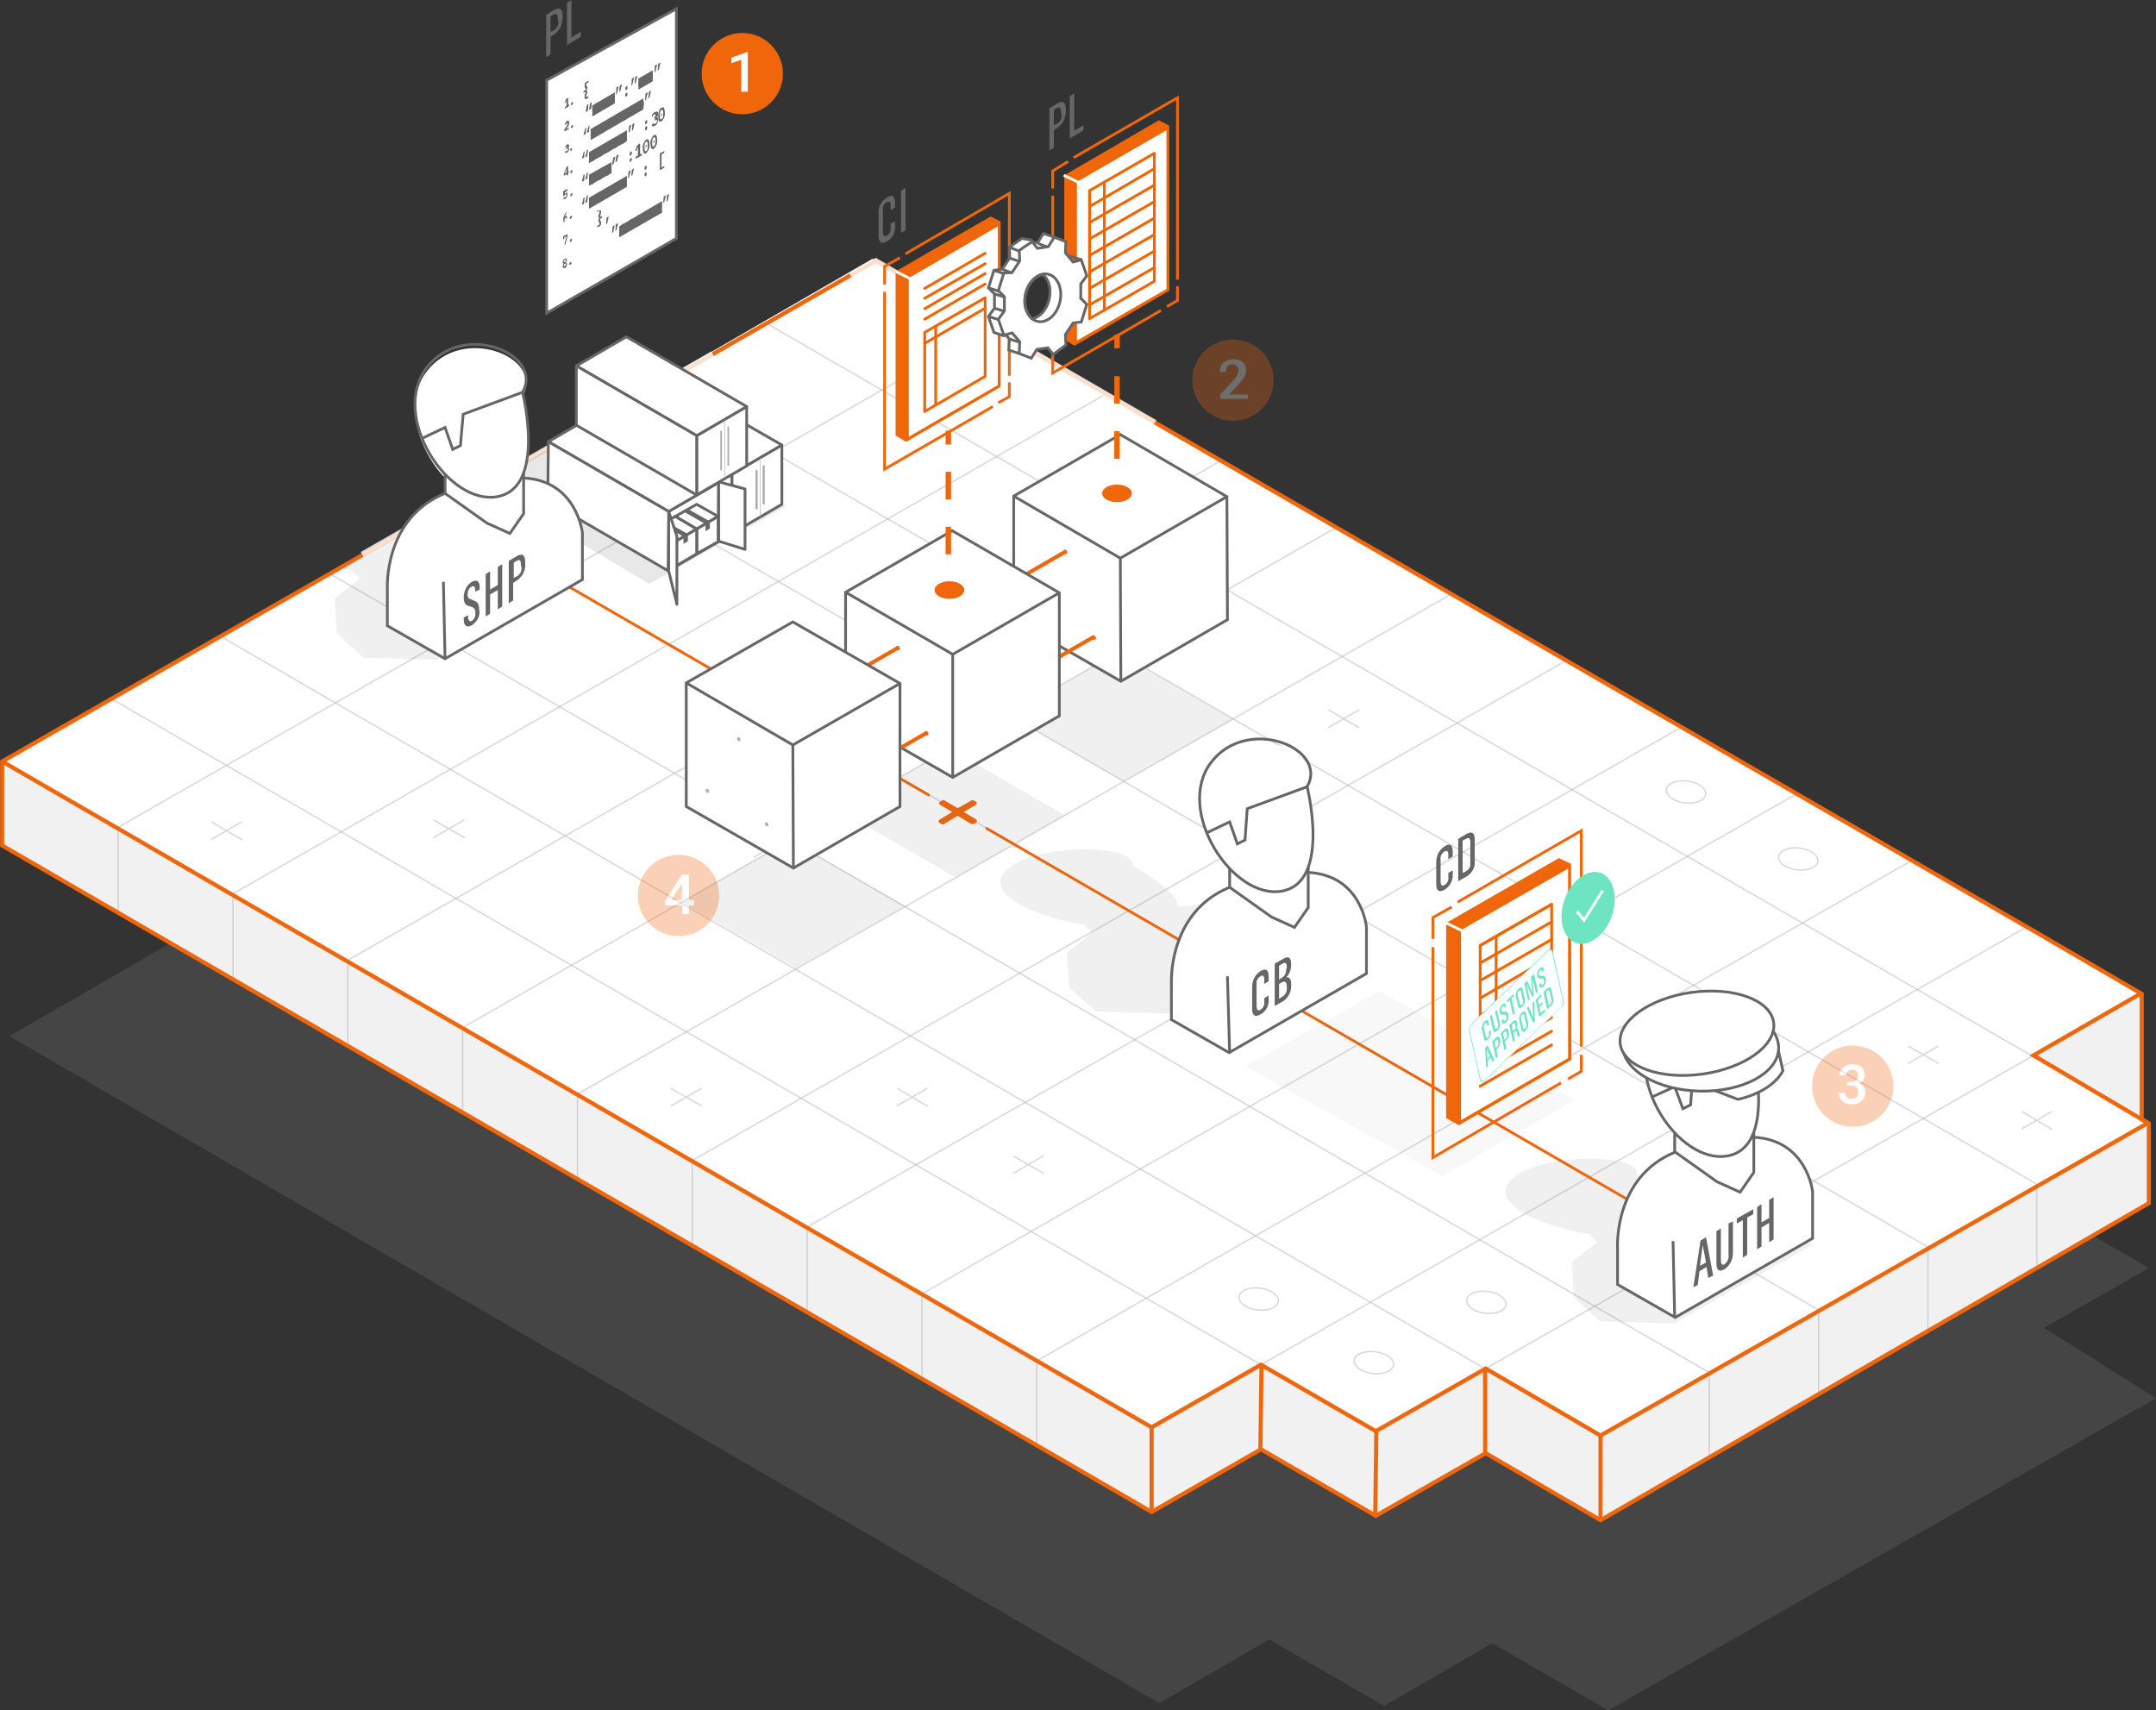 <?xml version="1.0" encoding="utf-8"?>
<!-- Generator: Adobe Illustrator 24.2.1, SVG Export Plug-In . SVG Version: 6.00 Build 0)  -->
<svg version="1.1" id="Layer_1" xmlns="http://www.w3.org/2000/svg" xmlns:xlink="http://www.w3.org/1999/xlink" x="0px" y="0px"
	 viewBox="0 0 392.4 311.3" style="enable-background:new 0 0 392.4 311.3;" xml:space="preserve">
<rect x="0" y="0" width="392.4" height="311.3" fill="#333333" stroke="none"/>
<style type="text/css">
	.st0{fill:#FFFFFF;stroke:#6DE5C3;stroke-width:0.5;stroke-miterlimit:10;}
	.st1{fill:#6DE5C3;}
	.st2{opacity:0.15;fill:#B1B1B1;enable-background:new    ;}
	.st3{fill:#FFFFFF;}
	.st4{fill:#F1F1F1;}
	.st5{opacity:0.5;}
	.st6{fill:none;stroke:#B1B1B1;stroke-width:0.25;stroke-miterlimit:10;}
	.st7{fill:none;stroke:#B1B1B1;stroke-width:0.25;stroke-miterlimit:10.001;}
	.st8{fill:none;stroke:#EF660B;stroke-width:0.75;stroke-miterlimit:10;}
	.st9{opacity:0.8;}
	.st10{fill:none;stroke:#FFFFFF;stroke-miterlimit:10;}
	.st11{opacity:0.1;fill:#666666;enable-background:new    ;}
	.st12{fill:none;stroke:#EF660B;stroke-width:0.5;stroke-linecap:round;stroke-linejoin:round;}
	.st13{fill:#EF660B;}
	.st14{opacity:5.000000e-02;fill:#666666;enable-background:new    ;}
	.st15{fill:#FFFFFF;stroke:#666666;stroke-width:0.5;stroke-miterlimit:10;}
	.st16{fill:#666666;}
	.st17{opacity:0.1;fill:#1A1A1A;enable-background:new    ;}
	.st18{fill:#FFFFFF;stroke:#666666;stroke-width:0.5;stroke-linecap:round;stroke-linejoin:round;}
	.st19{fill:#ADADAD;}
	.st20{fill:#E0E0E0;}
	.st21{fill:#ABABAB;}
	.st22{fill:none;}
	.st23{fill:none;stroke:#666666;stroke-width:0.5;stroke-miterlimit:10;}
	.st24{fill:#FFFFFF;stroke:#666666;stroke-width:0.5;stroke-miterlimit:10;}
	.st25{fill:#FFFFFF;stroke:#666666;stroke-width:0.5;stroke-miterlimit:9.998;}
	.st26{fill:#B1B1B1;}
	.st27{fill:#ED660B;}
	.st28{fill:#EF6500;}
	.st29{fill:none;stroke:#FFFFFF;stroke-width:0.5;stroke-miterlimit:10;}
	.st30{fill:none;stroke:#EF660B;stroke-width:0.5;stroke-miterlimit:10;}
	.st31{fill:none;stroke:#EF6500;stroke-width:0.5;stroke-linecap:round;stroke-linejoin:round;}
	.st32{fill:none;stroke:#EF660B;stroke-miterlimit:10;}
	.st33{fill:none;stroke:#EF660B;stroke-miterlimit:10;stroke-dasharray:5.009,5.009;}
	.st34{fill:#F9F9F9;}
	.st35{opacity:0.3;}
</style>
<symbol  id="Customs" viewBox="-33 -19.4 66.1 38.9">
	<path class="st0" d="M-29.9-19.2h59.8c1.6,0,2.9,1.3,2.9,2.9v32.6c0,1.6-1.3,2.9-2.9,2.9h-59.8c-1.6,0-2.9-1.3-2.9-2.9v-32.6
		C-32.8-17.9-31.5-19.2-29.9-19.2z"/>
	<path class="st1" d="M-21.6-1.8c-1.4,0.2-2.6-0.8-2.8-2.1c0-0.2,0-0.4,0-0.6v-6.2c0-2,1.1-3,2.8-3s2.6,1.1,2.6,2.9v1.2h-1.4v-1.2
		c0-0.9-0.4-1.5-1.2-1.5s-1.3,0.6-1.3,1.5v6c0,1,0.4,1.7,1.3,1.7s1.2-0.5,1.2-1.5v-1.1h1.4v1C-19-3.1-19.9-1.8-21.6-1.8z"/>
	<path class="st1" d="M-14.6-1.8c-1.8,0-2.7-1-2.7-2.9v-8.9h1.5V-5c0,0.7,0.1,1.8,1.3,1.8s1.3-1,1.3-1.9v-8.5h1.4v8.8
		C-12-3.1-12.7-1.8-14.6-1.8z"/>
	<path class="st1" d="M-7.8-1.8c-1.6,0-2.6-1-2.6-2.9v-0.5H-9V-5c0,0.8,0.2,1.8,1.3,1.8c0.9,0,1.1-0.7,1.1-1.8c0-0.7-0.4-1.5-1.1-2
		l-1-0.7c-1.1-0.6-1.7-1.8-1.7-3c0-1.8,1-3,2.7-3c1.6,0,2.5,1,2.5,2.8v0.5h-1.3v-0.5c0-0.8-0.3-1.5-1.2-1.5S-9-11.6-9-10.8
		c0,1.1,0.8,1.6,1.3,2l0.8,0.6C-5.7-7.5-5-6.3-5-5C-5-3.1-5.9-1.8-7.8-1.8z"/>
	<path class="st1" d="M-0.6-12.2V-2h-1.5v-10.2H-4v-1.3h5.4v1.3H-0.6z"/>
	<path class="st1" d="M5.2-1.8C3.9-1.7,2.7-2.6,2.5-4c0-0.2,0-0.4,0-0.6v-6.3c-0.2-1.4,0.8-2.7,2.3-2.9c0.2,0,0.3,0,0.5,0
		c1.9,0,2.7,1.2,2.7,2.9v6c0.2,1.5-0.9,2.8-2.3,3C5.5-1.8,5.4-1.8,5.2-1.8z M6.5-10.9c0-0.8-0.3-1.5-1.3-1.5S4-11.7,4-10.9v6.2
		c0,0.8,0.3,1.5,1.2,1.5s1.3-0.7,1.3-1.5V-10.9z"/>
	<path class="st1" d="M16.1-2v-10H16L14.4-2H13l-1.7-10h-0.1v10H9.9v-11.6h2.3l1.5,9.1h0.1l1.4-9.1h2.4V-2H16.1z"/>
	<path class="st1" d="M21.9-1.8c-1.6,0-2.6-1-2.6-2.9v-0.5h1.4V-5c0,0.8,0.2,1.8,1.3,1.8c0.9,0,1.2-0.7,1.2-1.8
		c0-0.8-0.4-1.6-1.1-2.1l-1-0.7c-1-0.6-1.7-1.8-1.7-3c0-1.8,1-3,2.7-3c1.6,0,2.5,1,2.5,2.8v0.5h-1.4V-11c0-0.8-0.3-1.5-1.2-1.5
		s-1.2,0.8-1.2,1.6c0,1.1,0.8,1.6,1.3,2l0.8,0.6c1.1,0.7,1.8,2,1.8,3.3C24.6-3.1,23.8-1.8,21.9-1.8z"/>
	<path class="st1" d="M-22.3,13l-0.6-3.4h-2.4l-0.6,3.4h-1.4L-25,1.3h1.9l2.4,11.7H-22.3z M-24.1,3.2L-24.1,3.2l-1,5.2h2L-24.1,3.2z
		"/>
	<path class="st1" d="M-16.9,8.2H-18V13h-1.5V1.4h2.7c2,0,2.8,1.2,2.8,3.3S-15,8.2-16.9,8.2z M-15.6,4.5c0-1-0.3-1.7-1.5-1.7H-18V7
		h1c1.2,0,1.4-0.8,1.4-1.8V4.5z"/>
	<path class="st1" d="M-10.1,8.2h-1.1V13h-1.5V1.4h2.6c2,0,2.8,1.2,2.8,3.3S-8.2,8.2-10.1,8.2z M-8.8,4.5c0-1-0.3-1.7-1.5-1.7h-1V7
		h1c1.2,0,1.4-0.8,1.4-1.8L-8.8,4.5z"/>
	<path class="st1" d="M-1.9,13c-0.1-0.3-0.2-0.7-0.2-1.1l-0.1-2.5c0-0.9-0.3-1.3-1-1.3h-1.3v5H-6V1.4h2.7c1.8,0,2.8,1,2.8,3
		c0.1,1.1-0.4,2.1-1.4,2.7l0,0C-1.1,7.4-0.6,8.2-0.7,9l0.1,2.5c0,0.4,0.1,0.9,0.2,1.3v0.1L-1.9,13z M-2,4.4c0.1-0.8-0.5-1.6-1.3-1.7
		h-0.1h-1v4.1h1.1C-2.3,6.9-2,5.9-2,5.1V4.4z"/>
	<path class="st1" d="M4,13.2c-1.4,0.2-2.6-0.8-2.7-2.2c0-0.2,0-0.4,0-0.6V4.2C1.1,2.7,2.1,1.4,3.5,1.3c0.2,0,0.3,0,0.5,0
		c1.8,0,2.7,1.2,2.7,2.9v6c0.2,1.5-0.9,2.8-2.3,3C4.3,13.2,4.1,13.2,4,13.2z M5.2,4.1c0-0.8-0.3-1.5-1.3-1.5S2.7,3.3,2.7,4.1v6.2
		c0,0.8,0.3,1.5,1.2,1.5s1.3-0.7,1.3-1.5V4.1z"/>
	<path class="st1" d="M11.4,13.1H10L7.8,1.4h1.5l1.5,8.6l0,0l1.5-8.6h1.3L11.4,13.1z"/>
	<path class="st1" d="M14.8,13V1.4h4.6v1.3h-3.1v3.5h2.6v1.3h-2.6v4h3.1V13H14.8z"/>
	<path class="st1" d="M23.9,13h-2.8V1.4h2.8c1.3-0.2,2.5,0.7,2.7,2c0,0.2,0,0.4,0,0.6v6.2c0.2,1.3-0.7,2.5-2,2.7
		C24.3,13,24.1,13,23.9,13z M25.1,4.2c0.1-0.7-0.4-1.3-1.1-1.4c-0.1,0-0.2,0-0.3,0h-1v8.9h1c1.2,0,1.5-0.5,1.5-1.4V4.2H25.1z"/>
</symbol>
<g>
	<g id="Platform_Fill">
		<polygon class="st2" points="372,241.7 392.4,254.5 292.7,311.3 271.6,299.1 251.9,310.5 231,298.4 211,310 1.7,188.6 160.2,97.1 
			371.8,219.6 391.1,230.8 		"/>
		<polygon class="st3" points="370.7,191.7 391.1,204.5 291.3,261.3 270.3,249.1 250.5,260.5 229.6,248.4 209.6,260 0.4,138.6 
			158.8,47.1 370.4,169.6 389.7,180.8 		"/>
		<polygon class="st4" points="389.7,180.8 370.1,192.1 389.8,203.7 		"/>
		<polygon class="st4" points="391.1,204.5 391.1,219 291.3,276.7 270.3,264.5 250.4,275.9 229.4,263.7 209.6,275.4 0.4,153.9 
			0.4,138.6 209.6,260 229.6,248.4 250.5,260.5 270.3,249.1 291.3,261.3 		"/>
	</g>
	<g id="Grid">
		<g class="st5">
			<line class="st6" x1="209.6" y1="275.4" x2="209.6" y2="260"/>
			<line class="st6" x1="188.7" y1="263.2" x2="188.7" y2="247.8"/>
			<line class="st6" x1="167.8" y1="251.1" x2="167.8" y2="235.7"/>
			<line class="st6" x1="146.9" y1="239" x2="146.9" y2="223.6"/>
			<line class="st6" x1="126" y1="226.9" x2="126" y2="211.5"/>
			<line class="st6" x1="105.1" y1="214.8" x2="105.1" y2="199.4"/>
			<line class="st6" x1="84.2" y1="202.6" x2="84.2" y2="187.2"/>
			<line class="st6" x1="63.3" y1="190.5" x2="63.3" y2="175.1"/>
			<line class="st6" x1="42.4" y1="178.4" x2="42.4" y2="163"/>
			<line class="st6" x1="21.5" y1="166.3" x2="21.5" y2="150.9"/>
		</g>
		<g class="st5">
			<line class="st6" x1="291.3" y1="276.7" x2="291.3" y2="261.3"/>
			<line class="st6" x1="311.1" y1="265.2" x2="311.1" y2="249.9"/>
			<line class="st6" x1="331" y1="253.7" x2="331" y2="238.5"/>
			<line class="st6" x1="350.9" y1="242.2" x2="350.9" y2="227.1"/>
			<line class="st6" x1="370.7" y1="230.6" x2="370.7" y2="215.8"/>
		</g>
		<g class="st5">
			<line class="st6" x1="0.4" y1="138.6" x2="209.6" y2="260"/>
			<line class="st6" x1="20.3" y1="127.2" x2="229.5" y2="248.4"/>
			<line class="st6" x1="40.1" y1="115.8" x2="291.3" y2="261.3"/>
			<line class="st6" x1="60" y1="104.4" x2="311.2" y2="249.9"/>
			<line class="st6" x1="79.9" y1="93" x2="331.1" y2="238.5"/>
			<line class="st6" x1="99.8" y1="81.6" x2="351.1" y2="227.1"/>
			<line class="st6" x1="119.7" y1="70.2" x2="371" y2="215.7"/>
			<line class="st6" x1="139.6" y1="58.9" x2="390.9" y2="204.4"/>
			<line class="st6" x1="159.4" y1="47.5" x2="389.9" y2="180.8"/>
		</g>
		<g class="st5">
			<line class="st6" x1="391.1" y1="204.5" x2="291.3" y2="261.3"/>
			<line class="st6" x1="389.9" y1="180.8" x2="270.4" y2="249.1"/>
			<line class="st6" x1="368.9" y1="168.7" x2="209.6" y2="259.8"/>
			<line class="st6" x1="348" y1="156.6" x2="188.7" y2="247.7"/>
			<line class="st6" x1="327" y1="144.5" x2="167.8" y2="235.5"/>
			<line class="st6" x1="306.1" y1="132.3" x2="146.8" y2="223.4"/>
			<line class="st6" x1="285.1" y1="120.2" x2="125.9" y2="211.3"/>
			<line class="st6" x1="264.2" y1="108.1" x2="105" y2="199.2"/>
			<line class="st6" x1="243.2" y1="96" x2="84.1" y2="187.1"/>
			<line class="st6" x1="222.3" y1="83.8" x2="63.1" y2="174.9"/>
			<line class="st6" x1="201.3" y1="71.7" x2="42.2" y2="162.8"/>
			<line class="st6" x1="180.4" y1="59.6" x2="21.3" y2="150.7"/>
			<line class="st6" x1="159.4" y1="47.5" x2="0.4" y2="138.6"/>
		</g>
	</g>
	<g id="XO">
		<g class="st5">
			<ellipse transform="matrix(0.121 -0.993 0.993 0.121 2.361 476.873)" class="st7" cx="270.4" cy="237.1" rx="2" ry="3.6"/>
			<ellipse transform="matrix(0.121 -0.993 0.993 0.121 -26.554 466.155)" class="st7" cx="249.9" cy="248.1" rx="2" ry="3.6"/>
			<ellipse transform="matrix(0.121 -0.993 0.993 0.121 -33.457 435.228)" class="st7" cx="229" cy="236.5" rx="2" ry="3.6"/>
			<ellipse transform="matrix(0.121 -0.993 0.993 0.121 126.448 431.344)" class="st7" cx="306.8" cy="144.3" rx="2" ry="3.6"/>
			<ellipse transform="matrix(0.121 -0.993 0.993 0.121 132.388 462.333)" class="st7" cx="327.2" cy="156.4" rx="2" ry="3.6"/>
		</g>
		<g class="st5">
			<line class="st6" x1="137.2" y1="152.9" x2="142.8" y2="156.1"/>
			<line class="st6" x1="142.7" y1="152.8" x2="137.1" y2="156.1"/>
			<line class="st6" x1="163.3" y1="198.1" x2="168.9" y2="201.4"/>
			<line class="st6" x1="168.8" y1="198.1" x2="163.2" y2="201.3"/>
			<line class="st6" x1="184.4" y1="210.4" x2="190" y2="213.6"/>
			<line class="st6" x1="190" y1="210.3" x2="184.4" y2="213.6"/>
			<line class="st6" x1="122.1" y1="198.1" x2="127.7" y2="201.3"/>
			<line class="st6" x1="127.7" y1="198.1" x2="122.1" y2="201.3"/>
			<line class="st6" x1="241.8" y1="129.2" x2="247.4" y2="132.5"/>
			<line class="st6" x1="247.4" y1="129.2" x2="241.8" y2="132.4"/>
			<line class="st6" x1="368" y1="202.3" x2="373.5" y2="205.6"/>
			<line class="st6" x1="373.5" y1="202.3" x2="367.9" y2="205.5"/>
			<line class="st6" x1="347.3" y1="190.4" x2="352.9" y2="193.6"/>
			<line class="st6" x1="352.8" y1="190.4" x2="347.2" y2="193.6"/>
			<line class="st6" x1="79" y1="149.3" x2="84.6" y2="152.5"/>
			<line class="st6" x1="84.5" y1="149.2" x2="78.9" y2="152.5"/>
			<line class="st6" x1="38.5" y1="149.6" x2="44.1" y2="152.9"/>
			<line class="st6" x1="44" y1="149.6" x2="38.4" y2="152.8"/>
		</g>
	</g>
	<g id="Platform_Outline">
		<polygon class="st8" points="391.1,219 391.1,204.5 389.8,203.7 389.8,180.9 371.1,170 210.2,76.9 159.4,47.5 153.4,50.9 
			0.4,138.6 0.4,153.9 209.6,275.2 229.5,263.8 250.4,275.9 270.4,264.5 291.3,276.7 		"/>
		<polyline class="st8" points="0.4,138.6 209.6,259.8 229.5,248.4 250.4,260.5 270.4,249.1 291.3,261.3 391.1,204.3 		"/>
		<polyline class="st8" points="391.1,204.5 370.1,192.1 389.7,180.8 		"/>
		<line class="st8" x1="209.6" y1="260" x2="209.6" y2="275.2"/>
		<g class="st9">
			<line class="st10" x1="129.7" y1="64.4" x2="65.9" y2="100.9"/>
			<polyline class="st10" points="210.2,76.9 159.4,47.5 154.8,50.1 			"/>
		</g>
		<line class="st8" x1="229.6" y1="248.4" x2="229.4" y2="263.7"/>
		<line class="st8" x1="250.5" y1="260.5" x2="250.3" y2="275.8"/>
		<line class="st8" x1="270.3" y1="249.1" x2="270.3" y2="264.5"/>
		<line class="st8" x1="291.3" y1="261.3" x2="291.3" y2="276.7"/>
	</g>
	<g id="Content">
		<path class="st11" d="M214.5,165.1c-0.3-3.3-8.4-7.5-8.4-7.5c1-4.4-20.5-4.1-23.7,1.8c-1.3,2.4,1.6,4.8,6.1,6.6l0,0
			c3,1.1,6,1.9,9.2,2.4l-0.3,0.1l1.4,1.3l-4.6,3.6l0.4,6.4l4.9,4.3l13.5,0.4l25.1-14.3l-4.9-2.7
			C233.1,167.5,227.1,162.9,214.5,165.1z"/>
		<path class="st11" d="M306.4,221.4c-0.3-3.3-8.4-7.5-8.4-7.5c1-4.4-20.5-4.1-23.7,1.8c-1.3,2.4,1.6,4.8,6.1,6.6l0,0
			c3,1.1,6,1.9,9.2,2.4l-0.3,0.1l1.4,1.3l-4.6,3.6l0.3,6.4l4.8,4.4l13.5,0.4l25.1-14.3l-4.9-2.7C325,223.8,319,219.2,306.4,221.4z"
			/>
		<path class="st11" d="M62.4,103.5c0.9,0.2,1.1,0.2,2,0.4l-0.3,0.1l1.4,1.3l-4.6,3.6l0.4,6.4l4.8,4.4l13.5,0.4l25.1-14.3l-4.9-2.7
			c0,0-5.9-4.7-18.6-2.5c-0.2-1.8-2.4-3.7-4.6-5.2"/>
		<line class="st12" x1="179.6" y1="150.8" x2="312.4" y2="227.7"/>
		<line class="st12" x1="98.2" y1="103.7" x2="169" y2="144.7"/>
		<path class="st13" d="M177.6,149.1l-2.2-1.3l2.2-1.3c0.1-0.1,0.2-0.2,0.2-0.3s-0.1-0.2-0.2-0.3l-0.4-0.2c-0.1-0.1-0.3-0.1-0.4,0
			l-2.5,1.4l-2.4-1.4c-0.1,0-0.2-0.1-0.2-0.1c-0.1,0-0.2,0-0.2,0.1l-0.4,0.2c-0.1,0.1-0.2,0.2-0.2,0.3s0.1,0.2,0.2,0.3l2.2,1.3
			l-2.3,1.4c-0.1,0.1-0.2,0.2-0.2,0.3s0.1,0.2,0.2,0.3l0.4,0.2c0.1,0.1,0.3,0.1,0.4,0l2.5-1.5l2.5,1.5c0.1,0,0.1,0,0.2,0
			c0.1,0,0.1,0,0.2,0l0.4-0.2c0.1-0.1,0.2-0.2,0.2-0.3C177.8,149.3,177.7,149.2,177.6,149.1z"/>
		<polygon class="st14" points="226.7,194.1 262.6,214.1 286.6,200.2 251,180.4 		"/>
		<polygon class="st15" points="99.5,57 123.1,43.4 123.1,1.6 99.5,14.6 		"/>
		<path class="st16" d="M100.8,6.3l-0.6,0.4v3.2l-0.8,0.5V2.7l1.5-0.9c1.1-0.6,1.5-0.1,1.5,1.3C102.4,4.4,101.9,5.6,100.8,6.3z
			 M101.5,3.4c0-0.7-0.2-1.1-0.8-0.7L100.2,3v2.8l0.6-0.3c0.6-0.4,0.9-1,0.8-1.7L101.5,3.4z"/>
		<path class="st16" d="M103.2,8.2V0.5L104,0v6.8l1.7-1v0.9L103.2,8.2z"/>
		<path class="st16" d="M192.4,23.3l-0.6,0.4v3.2l-0.8,0.5v-7.7l1.5-0.9c1.1-0.6,1.5-0.1,1.5,1.3C194,21.4,193.5,22.6,192.4,23.3z
			 M193.1,20.4c0-0.7-0.2-1.1-0.8-0.7l-0.5,0.3v2.8l0.6-0.3c0.6-0.3,0.9-1,0.8-1.7L193.1,20.4z"/>
		<path class="st16" d="M194.7,25.2v-7.7l0.8-0.5v6.8l1.7-1v0.9L194.7,25.2z"/>
		<polygon class="st17" points="88.2,88.4 118.2,106.3 143,92.1 113.3,73.9 		"/>
		<polygon class="st18" points="133.2,86.3 142.3,81 142.3,91.8 133.2,97.1 		"/>
		<polygon class="st18" points="111.3,73.7 120.4,68.4 142.3,81 133.2,86.3 		"/>
		<polygon class="st18" points="133.2,86.3 133.2,97.1 111.3,84.5 111.3,73.7 		"/>
		<g>
			<path class="st19" d="M138.8,84.7v7.1c0,0,0,0,0.1,0s0.2,0,0.3,0l0,0v-7.1c0,0,0,0-0.1,0S138.9,84.7,138.8,84.7L138.8,84.7
				L138.8,84.7z"/>
		</g>
		<path class="st20" d="M138.8,84.7C138.7,84.7,138.7,84.8,138.8,84.7c0.1,0.1,0.2,0.1,0.3,0.1s0.1-0.1,0-0.1
			C139,84.6,138.9,84.6,138.8,84.7z"/>
		<g>
			<path class="st19" d="M137.5,85.5v7.1c0,0,0,0,0.1,0.1c0.1,0,0.2,0,0.3,0c0,0,0,0,0-0.1v-7.1c0,0,0,0-0.1,0.1
				C137.8,85.6,137.7,85.6,137.5,85.5C137.6,85.6,137.5,85.6,137.5,85.5L137.5,85.5z"/>
		</g>
		<path class="st20" d="M137.6,85.5C137.5,85.5,137.5,85.6,137.6,85.5c0.1,0.1,0.2,0.1,0.3,0.1s0.1-0.1,0-0.1
			C137.8,85.4,137.7,85.4,137.6,85.5z"/>
		<polygon class="st21" points="138.3,94.2 138.4,94.1 138.4,83.3 138.3,83.4 		"/>
		<polygon class="st18" points="121.7,93.1 130.8,87.8 130.7,98.6 121.6,103.9 		"/>
		<polygon class="st18" points="99.8,80.4 108.9,75.1 130.8,87.8 121.7,93.1 		"/>
		<polygon class="st18" points="130.8,87.7 135.6,89 135.6,100 130.8,98.5 		"/>
		<polygon class="st18" points="130.7,94 126.8,91.8 122.9,94 126.8,96.3 		"/>
		<polygon class="st18" points="130.7,94 130.7,98.6 126.8,100.8 126.8,96.3 		"/>
		<polygon class="st18" points="126.8,100.8 122.9,98.6 122.9,94 126.8,96.3 		"/>
		<polygon class="st16" points="129.2,96.2 129.2,94.9 128.4,95.4 128.4,96.7 		"/>
		<polygon class="st16" points="129.2,94.9 125.3,92.7 124.4,93.1 128.4,95.4 		"/>
		<polygon class="st18" points="126.8,96.3 122.9,94 118.9,96.3 122.9,98.6 		"/>
		<polygon class="st18" points="126.8,96.3 126.8,100.8 122.9,103.1 122.9,98.6 		"/>
		<polygon class="st18" points="122.9,103.1 118.9,100.8 118.9,96.3 122.9,98.6 		"/>
		<polygon class="st16" points="125.2,98.5 125.2,97.2 124.4,97.7 124.4,99 		"/>
		<polygon class="st16" points="125.2,97.2 121.3,95 120.5,95.4 124.4,97.7 		"/>
		<polygon class="st18" points="121.7,93.1 123.2,97.6 123.2,110 121.7,103.9 		"/>
		<polygon class="st18" points="121.7,93.1 121.6,103.9 99.7,91.2 99.8,80.4 		"/>
		<polygon class="st18" points="126.8,79.3 135.9,74 135.9,84.8 126.8,90.1 		"/>
		<polygon class="st18" points="104.9,66.6 114,61.3 135.9,74 126.8,79.3 		"/>
		<polygon class="st18" points="126.8,79.3 126.8,90.1 104.9,77.4 104.9,66.6 		"/>
		<g>
			<path class="st19" d="M132.4,77.6v7.1c0,0,0,0,0,0.1c0.1,0,0.2,0,0.3,0c0,0,0,0,0-0.1v-7.1c0,0,0,0-0.1,0.1
				C132.6,77.7,132.5,77.7,132.4,77.6C132.4,77.7,132.4,77.7,132.4,77.6L132.4,77.6z"/>
		</g>
		<path class="st20" d="M132.4,77.6C132.3,77.6,132.3,77.7,132.4,77.6c0.1,0.1,0.2,0.1,0.2,0.1c0.1,0,0.1-0.1,0-0.1
			C132.6,77.6,132.5,77.6,132.4,77.6z"/>
		<g>
			<path class="st19" d="M131.1,78.4v7.1c0,0,0,0,0,0.1c0.1,0,0.2,0,0.3,0c0,0,0,0,0-0.1v-7.1l0,0C131.4,78.5,131.3,78.5,131.1,78.4
				L131.1,78.4L131.1,78.4z"/>
		</g>
		<path class="st20" d="M131.2,78.4C131.1,78.4,131.1,78.5,131.2,78.4c0.1,0.1,0.2,0.1,0.3,0.1s0.1-0.1,0-0.1S131.3,78.4,131.2,78.4
			z"/>
		<polygon class="st21" points="131.9,87.1 132,87 132,76.3 131.9,76.3 		"/>
		<line class="st22" x1="80.7" y1="105.9" x2="81" y2="119.9"/>
		<path class="st3" d="M81,87.2v2.5l-4.7,2.8l-3.5,4.6l-1.8,5l-0.5,11.7l10.5,6l25-14.4v-8.5c0,0-0.5-9.9-11.3-9.9"/>
		<path class="st3" d="M95.1,72.1c0,0,4.4,17.4-4.6,19S71,76.5,77.6,67.7S99.1,65.1,95.1,72.1z"/>
		<polyline class="st3" points="95.1,72.1 84.3,76.1 83.8,81.8 82.4,82.5 81,78.5 76.8,80.5 		"/>
		<line class="st23" x1="80.7" y1="105.9" x2="81" y2="119.9"/>
		<path class="st23" d="M95.3,87C105,87.5,106,97,106,97v8.5l-25,14.4l-10.5-6v-6.6c0,0-0.8-12.9,10.5-17.5l7.6,5.4l4.2,1.9l2.5-3.6
			v-7.4"/>
		<line class="st23" x1="81" y1="86.3" x2="81" y2="89.8"/>
		<path class="st23" d="M95.1,71.4c0,0,4.4,17.4-4.6,19S71,75.8,77.6,67S99.1,64.5,95.1,71.4z"/>
		<polyline class="st23" points="95.1,71.4 84.3,75.4 83.8,81.1 82.4,81.8 81,77.8 76.8,79.8 		"/>
		<path class="st16" d="M85.9,113.8c-0.9,0.5-1.5,0.2-1.5-1.1v-0.3l0.8-0.4v0.2c0,0.5,0.1,1.1,0.7,0.8c0.5-0.4,0.7-0.9,0.6-1.5
			c0.1-0.4-0.2-0.9-0.6-1l-0.6-0.2c-0.4-0.1-0.9-0.4-0.9-1.5c0-1.2,0.5-2.3,1.5-2.9c0.9-0.5,1.4-0.1,1.4,1v0.4l-0.8,0.4v-0.3
			c0-0.5-0.2-0.9-0.7-0.6s-0.7,0.9-0.7,1.4c0,0.8,0.4,0.8,0.7,0.9l0.4,0.2c0.5,0.2,1,0.4,1,1.6C87.5,112,86.9,113.1,85.9,113.8z"/>
		<path class="st16" d="M90.6,110.9v-3.5l-1.4,0.8v3.5l-0.8,0.5v-7.7l0.8-0.5v3.3l1.4-0.8v-3.3l0.8-0.5v7.7L90.6,110.9z"/>
		<path class="st16" d="M94,105.7l-0.6,0.4v3.2l-0.8,0.5v-7.7l1.5-0.9c1.1-0.6,1.5-0.1,1.5,1.3C95.7,103.8,95.1,105,94,105.7z
			 M94.8,102.8c0-0.7-0.1-1.1-0.8-0.7l-0.5,0.3v2.8l0.6-0.3c0.6-0.4,0.9-1,0.8-1.7L94.8,102.8L94.8,102.8z"/>
		<line class="st22" x1="304.5" y1="225.9" x2="304.8" y2="239.8"/>
		<path class="st3" d="M304.8,207.2v2.5l-4.7,2.8l-3.5,4.6l-1.8,5l-0.5,11.7l10.5,6l25-14.4v-8.5c0,0-0.5-9.9-11.3-9.9"/>
		<path class="st3" d="M319,192c0,0,4.4,17.4-4.6,19s-19.5-14.6-12.9-23.4S323,185.1,319,192z"/>
		<polyline class="st3" points="319,192 308.1,196 307.7,201.7 306.3,202.4 304.8,198.4 300.6,200.4 		"/>
		<line class="st23" x1="304.5" y1="225.9" x2="304.8" y2="239.8"/>
		<path class="st23" d="M319.2,207c9.7,0.5,10.7,9.9,10.7,9.9v8.5l-25,14.4l-10.5-6v-6.6c0,0-0.8-12.9,10.5-17.5l7.6,5.4l4.2,1.9
			l2.5-3.6v-7.3"/>
		<line class="st23" x1="304.8" y1="206.3" x2="304.8" y2="209.7"/>
		<path class="st23" d="M319,191.4c0,0,4.4,17.4-4.6,19s-19.5-14.7-12.9-23.4S323,184.4,319,191.4z"/>
		<polyline class="st23" points="319,191.4 308.1,195.4 307.7,201.1 306.3,201.8 304.8,197.8 300.6,199.7 		"/>
		<path class="st16" d="M310.9,232.6l-0.3-2l-1.3,0.8l-0.3,2.5l-0.8,0.4l1.3-8.5l1-0.6l1.3,7L310.9,232.6z M309.9,226.6L309.9,226.6
			l-0.5,3.8l1.1-0.6L309.9,226.6z"/>
		<path class="st16" d="M313.9,231c-1,0.6-1.5,0.2-1.5-1v-5.9l0.8-0.5v5.7c0,0.5,0.1,1.2,0.7,0.8c0.5-0.4,0.8-1,0.7-1.7v-5.7
			l0.8-0.4v5.8C315.4,229.3,314.8,230.4,313.9,231z"/>
		<path class="st16" d="M318,221.6v6.8l-0.8,0.5v-6.8l-1.1,0.6v-0.9l3-1.7v0.9L318,221.6z"/>
		<path class="st16" d="M322,226.1v-3.5l-1.4,0.8v3.5l-0.8,0.5v-7.7l0.8-0.5v3.3l1.4-0.8v-3.3l0.8-0.5v7.7L322,226.1z"/>
		<path class="st15" d="M312.1,198.5l4.2,1.6c0,0,6-1.1,8.2-5.2l-0.9-4"/>
		
			<ellipse transform="matrix(2.321154e-02 -1 1 2.321154e-02 111.74 495.479)" class="st24" cx="309.4" cy="190.6" rx="8.1" ry="14.2"/>
		<ellipse transform="matrix(0.99 -0.14 0.14 0.99 -23.293 45.098)" class="st25" cx="308.9" cy="188.1" rx="14.1" ry="7.5"/>
		<path class="st16" d="M102.8,19.8v-0.3l0.3-0.2v-1.1l0,0l-0.2,0.6l-0.1-0.1L103,18l0.4-0.2v1.3l0.2-0.1v0.3L102.8,19.8z"/>
		<path class="st16" d="M103.9,19L103.9,19c0-0.2,0.1-0.3,0.2-0.4s0.2,0,0.2,0.1v0.1c0,0.1-0.1,0.2-0.2,0.3
			C104,19.2,103.9,19.1,103.9,19z"/>
		<path class="st16" d="M106.7,18c-0.2,0.1-0.3,0-0.3-0.2v-0.2c0-0.2,0-0.4,0.1-0.5c0-0.1,0.1-0.2,0.1-0.3c0-0.1-0.1-0.1-0.2,0
			l-0.2,0.1v-0.3l0.2-0.1c0.1-0.1,0.2-0.2,0.2-0.3c0-0.1,0-0.1-0.1-0.2s-0.1-0.2-0.1-0.4v-0.2c0-0.2,0.1-0.4,0.3-0.5l0.4-0.2V15
			l-0.4,0.2v0.2c0,0.1,0,0.2,0.1,0.3s0.1,0.2,0.1,0.3c0,0.2-0.1,0.4-0.3,0.5l0,0c0.2-0.1,0.3,0,0.3,0.2c0,0.1,0,0.3-0.1,0.4
			s-0.1,0.3-0.1,0.4v0.2l0.4-0.2v0.3L106.7,18z"/>
		<path class="st16" d="M103.5,23.5l-0.8,0.4v-0.3l0.4-0.6c0.1-0.1,0.2-0.3,0.2-0.5l0,0c0-0.1-0.1-0.2-0.1-0.1
			c-0.1,0.1-0.2,0.2-0.2,0.3h-0.2c0-0.3,0.2-0.5,0.4-0.7c0.2-0.1,0.4,0,0.4,0.3s-0.1,0.6-0.3,0.8l-0.2,0.4l0.5-0.3L103.5,23.5z"/>
		<path class="st16" d="M103.9,23.1L103.9,23.1c0-0.1,0.1-0.2,0.2-0.3c0.1-0.1,0.2,0,0.2,0.1V23c0,0.1-0.1,0.2-0.2,0.3
			C103.9,23.3,103.9,23.2,103.9,23.1z"/>
		<path class="st16" d="M106.8,19.1l0.3-0.1l-0.1,1.2l-0.4,0.2L106.8,19.1z M107.4,18.8l0.3-0.2l-0.1,1.2l-0.4,0.2L107.4,18.8z"/>
		<path class="st16" d="M107.9,20.1c0-0.5,0.2-1,0.6-1.3c0.4-0.2,0.6,0,0.6,0.6c0,0.5-0.2,1-0.6,1.3
			C108.1,20.9,107.9,20.7,107.9,20.1z M108.7,19.8v-0.3c0-0.3-0.1-0.4-0.2-0.3c-0.2,0.1-0.3,0.3-0.2,0.6v0.3c0,0.3,0.1,0.4,0.2,0.3
			C108.6,20.2,108.7,20,108.7,19.8L108.7,19.8z"/>
		<path class="st16" d="M109.3,19.3c0-0.5,0.2-1,0.6-1.3c0.4-0.2,0.6,0,0.6,0.6c0,0.5-0.2,1-0.6,1.3
			C109.5,20.1,109.3,19.9,109.3,19.3z M110.1,19v-0.3c0-0.3-0.1-0.4-0.2-0.3c-0.2,0.1-0.3,0.3-0.2,0.6v0.3c0,0.3,0.1,0.4,0.2,0.3
			C110,19.4,110.1,19.2,110.1,19z"/>
		<path class="st16" d="M110.7,18.5c0-0.5,0.2-1,0.6-1.3c0.4-0.2,0.6,0,0.6,0.6c0,0.5-0.2,1-0.6,1.3
			C110.9,19.3,110.7,19.1,110.7,18.5z M111.5,18.2v-0.3c0-0.3-0.1-0.4-0.2-0.3c-0.2,0.1-0.3,0.3-0.2,0.6v0.3c0,0.3,0.1,0.4,0.2,0.3
			C111.4,18.6,111.5,18.4,111.5,18.2z"/>
		<path class="st16" d="M112.2,15.9l0.4-0.2l-0.3,1.3l-0.2,0.2L112.2,15.9z M112.8,15.6l0.4-0.3l-0.3,1.3l-0.2,0.1L112.8,15.6z"/>
		<path class="st16" d="M113.8,17.4v-0.1c0-0.2,0.1-0.3,0.2-0.4c0.2-0.1,0.2,0,0.2,0.2v0.1c0,0.2-0.1,0.3-0.2,0.4
			C113.9,17.6,113.8,17.5,113.8,17.4z M113.8,16.2L113.8,16.2c0-0.3,0.1-0.4,0.2-0.5c0.2-0.1,0.2,0,0.2,0.2V16
			c0,0.2-0.1,0.3-0.2,0.4C113.9,16.4,113.8,16.3,113.8,16.2z"/>
		<path class="st16" d="M115,14.3l0.4-0.2l-0.3,1.3l-0.2,0.2L115,14.3z M115.6,14l0.4-0.2l-0.3,1.3l-0.2,0.1L115.6,14z"/>
		<path class="st16" d="M116.2,15.3c0-0.5,0.2-1,0.6-1.3c0.4-0.2,0.6,0,0.6,0.6c0,0.5-0.2,1-0.6,1.3
			C116.4,16.1,116.2,15.9,116.2,15.3z M117.1,15v-0.3c0-0.3-0.1-0.4-0.2-0.3c-0.2,0.1-0.3,0.3-0.2,0.6v0.3c0,0.3,0.1,0.3,0.2,0.3
			C117,15.4,117.1,15.2,117.1,15z"/>
		<path class="st16" d="M117.6,14.5c0-0.5,0.2-1,0.6-1.3c0.4-0.2,0.6,0,0.6,0.6c0,0.5-0.2,1-0.6,1.3
			C117.8,15.3,117.6,15.1,117.6,14.5z M118.5,14.2v-0.3c0-0.3-0.1-0.4-0.2-0.3c-0.2,0.1-0.3,0.3-0.2,0.6v0.3c0,0.3,0.1,0.3,0.2,0.3
			C118.4,14.6,118.5,14.4,118.5,14.2L118.5,14.2z"/>
		<path class="st16" d="M119.2,11.9l0.4-0.2l-0.3,1.3l-0.2,0.2L119.2,11.9z M119.8,11.6l0.4-0.2l-0.3,1.3l-0.2,0.2L119.8,11.6z"/>
		<path class="st16" d="M103,27c0.1-0.1,0.2-0.2,0.2-0.3l0,0c0-0.1,0-0.2-0.1-0.1s-0.2,0.2-0.2,0.3l-0.1-0.1
			c0.1-0.2,0.2-0.4,0.4-0.5c0.2-0.1,0.4,0,0.4,0.2s-0.1,0.3-0.2,0.4l0,0c0.1,0,0.2,0,0.2,0.2c0,0.3-0.2,0.5-0.4,0.7
			c-0.2,0.1-0.3,0-0.4-0.1l0.2-0.3c0,0.1,0.1,0.2,0.2,0.1s0.2-0.2,0.2-0.3l0,0c0-0.1-0.1-0.2-0.2-0.1h-0.1L103,27L103,27z"/>
		<path class="st16" d="M103.8,27.3L103.8,27.3c0-0.2,0.1-0.3,0.1-0.3c0.1-0.1,0.2,0,0.2,0.1v0.1c0,0.1-0.1,0.2-0.1,0.3
			C103.8,27.5,103.8,27.4,103.8,27.3z"/>
		<path class="st16" d="M106.5,23.4l0.2-0.2l-0.1,1.2l-0.4,0.2L106.5,23.4z M107.1,23l0.2-0.2l-0.1,1.2l-0.4,0.2L107.1,23z"/>
		<path class="st16" d="M107.6,24.4c0-0.5,0.2-1,0.6-1.3c0.4-0.2,0.6,0,0.6,0.6c0,0.5-0.2,1-0.6,1.3C107.8,25.2,107.6,25,107.6,24.4
			z M108.4,24.1v-0.3c0-0.3-0.1-0.4-0.2-0.3c-0.2,0.1-0.3,0.3-0.2,0.6v0.3c0,0.3,0.1,0.4,0.2,0.3C108.4,24.5,108.4,24.3,108.4,24.1
			L108.4,24.1z"/>
		<path class="st16" d="M109,23.6c0-0.5,0.2-1,0.6-1.3c0.4-0.2,0.6,0,0.6,0.6c0,0.5-0.2,1-0.6,1.3C109.2,24.4,109,24.2,109,23.6z
			 M109.8,23.3V23c0-0.3-0.1-0.4-0.2-0.3c-0.2,0.1-0.3,0.3-0.2,0.6v0.3c0,0.3,0.1,0.4,0.2,0.3C109.7,23.7,109.8,23.5,109.8,23.3
			L109.8,23.3z"/>
		<path class="st16" d="M110.4,22.8c0-0.5,0.2-1,0.6-1.3c0.4-0.2,0.6,0,0.6,0.6c0,0.5-0.2,1-0.6,1.3
			C110.6,23.6,110.4,23.4,110.4,22.8z M111.2,22.5v-0.3c0-0.3-0.1-0.4-0.2-0.3c-0.2,0.1-0.3,0.3-0.2,0.6v0.3c0,0.3,0.1,0.4,0.2,0.3
			C111.2,22.9,111.2,22.7,111.2,22.5z"/>
		<path class="st16" d="M111.8,22c0-0.5,0.2-1,0.6-1.3c0.4-0.2,0.6,0,0.6,0.6c0,0.5-0.2,1-0.6,1.3C112,22.8,111.8,22.6,111.8,22z
			 M112.6,21.7v-0.3c0-0.3-0.1-0.4-0.2-0.3c-0.2,0.1-0.3,0.3-0.2,0.6V22c0,0.3,0.1,0.4,0.2,0.3C112.6,22.1,112.6,21.9,112.6,21.7
			L112.6,21.7z"/>
		<path class="st16" d="M113.2,21.2c0-0.5,0.2-1,0.6-1.3c0.3-0.2,0.4-0.1,0.5,0.2l-0.3,0.4c0-0.1-0.1-0.2-0.2-0.1
			c-0.2,0.1-0.3,0.3-0.2,0.5v0.3c0,0.2,0.1,0.3,0.2,0.2c0.1-0.1,0.2-0.2,0.2-0.4l0.3,0.1c-0.1,0.3-0.3,0.6-0.5,0.7
			C113.4,22,113.2,21.8,113.2,21.2z"/>
		<path class="st16" d="M114.6,20.4c0-0.5,0.2-1,0.6-1.3c0.3-0.2,0.4-0.1,0.5,0.2l-0.3,0.4c0-0.1-0.1-0.2-0.2-0.1
			c-0.2,0.1-0.3,0.3-0.2,0.5v0.3c0,0.2,0.1,0.3,0.2,0.2c0.1-0.1,0.2-0.2,0.3-0.4l0.2,0.1c-0.1,0.3-0.2,0.6-0.5,0.7
			C114.8,21.2,114.6,21,114.6,20.4z"/>
		<path class="st16" d="M116,19.6c0-0.5,0.2-1,0.6-1.3c0.4-0.2,0.6,0,0.6,0.6c0,0.5-0.2,1-0.6,1.3C116.2,20.4,115.9,20.2,116,19.6z
			 M116.8,19.3V19c0-0.3-0.1-0.4-0.2-0.3c-0.2,0.1-0.3,0.3-0.2,0.6v0.3c0,0.3,0.1,0.4,0.2,0.3C116.7,19.7,116.8,19.5,116.8,19.3z"/>
		<path class="st16" d="M117.5,17l0.4-0.2l-0.3,1.3l-0.2,0.2L117.5,17z M118.1,16.7l0.4-0.2l-0.3,1.3l-0.2,0.1L118.1,16.7z"/>
		<path class="st16" d="M103.1,32v-0.3l-0.5,0.3v-0.3l0.5-1.3l0.3-0.2v1l0.1-0.1v0.3l-0.1,0.1v0.3L103.1,32z M102.8,31.6l0.3-0.2
			v-0.7l0,0L102.8,31.6z"/>
		<path class="st16" d="M103.8,31.4L103.8,31.4c0-0.2,0.1-0.3,0.2-0.4s0.2,0,0.2,0.1v0.1c0,0.1-0.1,0.2-0.2,0.3
			C103.8,31.6,103.8,31.5,103.8,31.4z"/>
		<path class="st16" d="M106.2,27.7l0.2-0.2l-0.1,1.2l-0.4,0.2L106.2,27.7z M106.8,27.3l0.2-0.1l-0.1,1.2l-0.4,0.3L106.8,27.3z"/>
		<path class="st16" d="M107.3,28.7c0-0.5,0.2-1,0.6-1.3c0.4-0.2,0.6,0,0.6,0.6c0,0.5-0.2,1-0.6,1.3
			C107.5,29.5,107.3,29.3,107.3,28.7z M108.2,28.4v-0.3c0-0.3-0.1-0.4-0.2-0.3c-0.2,0.1-0.3,0.3-0.2,0.6v0.3c0,0.3,0.1,0.4,0.2,0.3
			C108.1,28.8,108.2,28.6,108.2,28.4L108.2,28.4z"/>
		<path class="st16" d="M108.7,27.9c0-0.5,0.2-1,0.6-1.3c0.4-0.2,0.6,0,0.6,0.6c0,0.5-0.2,1-0.6,1.3
			C108.9,28.7,108.7,28.5,108.7,27.9z M109.5,27.6v-0.3c0-0.3-0.1-0.4-0.2-0.3c-0.2,0.1-0.3,0.3-0.2,0.6v0.3c0,0.3,0.1,0.4,0.2,0.3
			C109.5,28,109.6,27.8,109.5,27.6z"/>
		<path class="st16" d="M110.1,27.1c0-0.5,0.2-1,0.6-1.3c0.4-0.2,0.6,0,0.6,0.6c0,0.5-0.2,1-0.6,1.3
			C110.3,27.9,110.1,27.7,110.1,27.1z M110.9,26.8v-0.3c0-0.3-0.1-0.3-0.2-0.3c-0.2,0.1-0.3,0.3-0.2,0.6V27c0,0.3,0.1,0.4,0.2,0.3
			C110.9,27.2,111,27,110.9,26.8L110.9,26.8z"/>
		<path class="st16" d="M111.5,26.3c0-0.5,0.2-1,0.6-1.3c0.4-0.2,0.6,0,0.6,0.6c0,0.5-0.2,1-0.6,1.3
			C111.7,27.1,111.5,26.9,111.5,26.3z M112.3,26v-0.3c0-0.3-0.1-0.4-0.2-0.3c-0.2,0.1-0.3,0.3-0.2,0.6v0.3c0,0.3,0.1,0.4,0.2,0.3
			C112.3,26.4,112.4,26.2,112.3,26z"/>
		<path class="st16" d="M112.9,25.5c0-0.5,0.2-1,0.6-1.3c0.4-0.2,0.6,0,0.6,0.6c0,0.5-0.2,1-0.6,1.3
			C113.1,26.3,112.9,26.1,112.9,25.5z M113.7,25.2v-0.3c0-0.3-0.1-0.3-0.2-0.3c-0.2,0.1-0.3,0.3-0.2,0.6v0.3c0,0.3,0.1,0.4,0.2,0.3
			C113.6,25.6,113.7,25.4,113.7,25.2z"/>
		<path class="st16" d="M114.5,22.9l0.4-0.2l-0.3,1.3l-0.2,0.1L114.5,22.9z M115.1,22.6l0.4-0.2l-0.3,1.3l-0.2,0.1L115.1,22.6z"/>
		<path class="st16" d="M117.4,23.5v-0.1c0-0.2,0.1-0.3,0.2-0.4c0.2-0.1,0.2,0,0.2,0.2v0.1c0,0.2-0.1,0.3-0.2,0.4
			C117.5,23.8,117.4,23.7,117.4,23.5z M117.4,22.4v-0.1c0-0.2,0.1-0.3,0.2-0.4c0.2-0.1,0.2,0,0.2,0.2v0.1c0,0.2-0.1,0.3-0.2,0.4
			C117.5,22.6,117.4,22.5,117.4,22.4L117.4,22.4z"/>
		<path class="st16" d="M119,21.4c0.2-0.1,0.3-0.2,0.3-0.4l0,0c0-0.2-0.1-0.2-0.2-0.2c-0.2,0.1-0.3,0.3-0.3,0.5l-0.2-0.2
			c0.1-0.3,0.3-0.6,0.6-0.7c0.4-0.2,0.6-0.1,0.6,0.3c0,0.3-0.1,0.5-0.3,0.7l0,0c0.2-0.1,0.3,0,0.3,0.4s-0.2,0.9-0.6,1.1
			c-0.3,0.2-0.5,0.1-0.6-0.1l0.3-0.4c0.1,0.2,0.2,0.2,0.4,0.1c0.2-0.1,0.3-0.3,0.3-0.5l0,0c0-0.2-0.1-0.2-0.3-0.1l-0.1,0.1v-0.4
			L119,21.4z"/>
		<path class="st16" d="M119.8,21.2c0-0.8,0.2-1.4,0.6-1.6s0.6,0.1,0.6,0.9c0.1,0.6-0.2,1.2-0.6,1.6C120,22.3,119.8,22,119.8,21.2z
			 M120.7,20.9v-0.4c0-0.4-0.1-0.6-0.3-0.5s-0.3,0.4-0.3,0.8v0.4c0,0.4,0.1,0.6,0.3,0.5S120.7,21.3,120.7,20.9L120.7,20.9z
			 M120.3,21L120.3,21c0-0.2,0.1-0.3,0.1-0.3c0.1-0.1,0.1,0,0.1,0.1v0.1c0,0.1-0.1,0.2-0.1,0.2C120.3,21.1,120.3,21.1,120.3,21
			L120.3,21z"/>
		<path class="st16" d="M103.3,34.7l-0.5,0.3v0.5l0,0c0-0.2,0.1-0.3,0.2-0.4c0.2-0.1,0.3,0,0.3,0.3s-0.2,0.6-0.4,0.8
			c-0.2,0.1-0.3,0-0.4-0.1l0.2-0.3c0,0.1,0.1,0.2,0.2,0.1c0.1-0.1,0.2-0.2,0.2-0.4l0,0c0-0.1-0.1-0.2-0.2-0.1
			c-0.1,0.1-0.1,0.1-0.2,0.2l-0.2,0.1v-0.9l0.7-0.4L103.3,34.7z"/>
		<path class="st16" d="M103.8,35.6L103.8,35.6c0-0.2,0.1-0.3,0.2-0.4c0.1-0.1,0.2,0,0.2,0.1v0.1c0,0.1-0.1,0.2-0.2,0.3
			C103.8,35.8,103.8,35.7,103.8,35.6z"/>
		<path class="st16" d="M106.2,31.8l0.2-0.1l-0.1,1.2l-0.4,0.2L106.2,31.8z M106.8,31.5l0.2-0.2l-0.1,1.2l-0.4,0.2L106.8,31.5z"/>
		<path class="st16" d="M107.3,32.9c0-0.5,0.2-1,0.6-1.3c0.4-0.2,0.6,0,0.6,0.6c0,0.5-0.2,1-0.6,1.3
			C107.5,33.7,107.3,33.4,107.3,32.9z M108.1,32.5v-0.3c0-0.3-0.1-0.4-0.2-0.3c-0.2,0.1-0.3,0.3-0.2,0.5v0.3c0,0.3,0.1,0.4,0.2,0.3
			C108,32.9,108.1,32.7,108.1,32.5L108.1,32.5z"/>
		<path class="st16" d="M108.7,32.1c0-0.5,0.2-1,0.6-1.3c0.4-0.2,0.6,0,0.6,0.6c0,0.5-0.2,1-0.6,1.3
			C108.9,32.9,108.7,32.6,108.7,32.1z M109.5,31.8v-0.3c0-0.3-0.1-0.4-0.2-0.3c-0.2,0.1-0.3,0.3-0.2,0.6V32c0,0.3,0.1,0.4,0.2,0.3
			C109.4,32.2,109.5,31.9,109.5,31.8L109.5,31.8z"/>
		<path class="st16" d="M110.1,31.3c0-0.5,0.2-1,0.6-1.3c0.4-0.2,0.6,0,0.6,0.6c0,0.5-0.2,1-0.6,1.3C110.3,32.1,110,31.8,110.1,31.3
			z M110.9,30.9v-0.3c0-0.3-0.1-0.4-0.2-0.3c-0.2,0.1-0.3,0.3-0.2,0.6v0.3c0,0.3,0.1,0.3,0.2,0.3C110.8,31.3,110.9,31.1,110.9,30.9z
			"/>
		<path class="st16" d="M111.6,28.7l0.4-0.2l-0.3,1.3l-0.3,0.2L111.6,28.7z M112.2,28.3l0.4-0.2l-0.3,1.3l-0.3,0.1L112.2,28.3z"/>
		<path class="st16" d="M114.6,29.3v-0.1c0-0.2,0.1-0.3,0.2-0.4c0.2-0.1,0.2,0,0.2,0.2l0,0c0,0.2-0.1,0.3-0.2,0.4
			C114.6,29.5,114.6,29.5,114.6,29.3z M114.6,28.1V28c0-0.2,0.1-0.3,0.2-0.4c0.2-0.1,0.2,0,0.2,0.2v0.1c0,0.2-0.1,0.3-0.2,0.4
			C114.7,28.4,114.6,28.3,114.6,28.1L114.6,28.1z"/>
		<path class="st16" d="M115.7,28.9v-0.4l0.4-0.2v-1.6l0,0l-0.3,0.8l-0.2-0.1l0.4-1l0.5-0.3v2l0.3-0.2v0.4L115.7,28.9z"/>
		<path class="st16" d="M117,27c-0.1-0.6,0.2-1.2,0.6-1.6c0.4-0.2,0.6,0.1,0.6,0.9c0.1,0.6-0.2,1.2-0.6,1.6
			C117.2,28.1,117,27.8,117,27z M117.9,26.7v-0.4c0-0.4-0.1-0.6-0.3-0.5s-0.3,0.4-0.3,0.8V27c0,0.4,0.1,0.6,0.3,0.5
			S117.9,27.1,117.9,26.7z M117.5,26.7L117.5,26.7c0-0.2,0.1-0.3,0.1-0.3c0.1-0.1,0.1,0,0.1,0.1v0.1c0,0.1-0.1,0.2-0.1,0.2
			C117.5,26.9,117.5,26.8,117.5,26.7z"/>
		<path class="st16" d="M118.4,26.2c-0.1-0.6,0.2-1.2,0.6-1.6c0.4-0.2,0.6,0.1,0.6,0.9c0.1,0.6-0.2,1.2-0.6,1.6
			C118.6,27.3,118.4,26.9,118.4,26.2z M119.3,25.9v-0.4c0-0.4-0.1-0.6-0.3-0.5s-0.3,0.4-0.3,0.8v0.4c0,0.4,0.1,0.6,0.3,0.4
			S119.3,26.2,119.3,25.9z M118.9,25.9L118.9,25.9c0-0.2,0.1-0.3,0.1-0.3c0.1-0.1,0.1,0,0.1,0.1v0.1c0,0.1-0.1,0.2-0.1,0.2
			C118.9,26.1,118.9,26,118.9,25.9L118.9,25.9z"/>
		<path class="st16" d="M102.5,40c0-0.4,0.2-0.9,0.4-1.2l0.3-0.2c-0.2,0.3-0.4,0.7-0.5,1.1l0,0c0-0.2,0.1-0.3,0.2-0.4
			c0.2-0.1,0.3,0,0.3,0.3s-0.2,0.6-0.4,0.8C102.7,40.5,102.5,40.4,102.5,40z M103.1,39.8L103.1,39.8c0-0.2-0.1-0.2-0.2-0.1
			c-0.1,0.1-0.2,0.2-0.2,0.4l0,0c0,0.2,0.1,0.2,0.2,0.2C103,40,103.1,39.9,103.1,39.8z"/>
		<path class="st16" d="M103.7,39.7L103.7,39.7c0-0.2,0.1-0.3,0.2-0.4c0.1-0.1,0.2,0,0.2,0.1v0.1c0,0.1-0.1,0.2-0.2,0.3
			C103.8,39.9,103.7,39.9,103.7,39.7z"/>
		<path class="st16" d="M106.2,36l0.2-0.1l-0.1,1.2l-0.4,0.2L106.2,36z M106.8,35.6l0.2-0.1l-0.1,1.2l-0.4,0.3L106.8,35.6z"/>
		<path class="st16" d="M107.2,37c0-0.5,0.2-1,0.6-1.3c0.4-0.2,0.6,0,0.6,0.6c0,0.5-0.2,1-0.6,1.3C107.4,37.8,107.2,37.6,107.2,37z
			 M108.1,36.7v-0.3c0-0.3-0.1-0.4-0.2-0.3c-0.2,0.1-0.3,0.3-0.2,0.6V37c0,0.3,0.1,0.4,0.2,0.3C108,37.1,108.1,36.9,108.1,36.7z"/>
		<path class="st16" d="M108.6,36.2c0-0.5,0.2-1,0.6-1.3c0.4-0.2,0.6,0,0.6,0.6c0,0.5-0.2,1-0.6,1.3C108.8,37,108.6,36.8,108.6,36.2
			z M109.5,35.9v-0.3c0-0.3-0.1-0.4-0.2-0.3c-0.2,0.1-0.3,0.3-0.2,0.6v0.3c0,0.3,0.1,0.4,0.2,0.3C109.4,36.3,109.5,36.1,109.5,35.9z
			"/>
		<path class="st16" d="M110,35.4c0-0.5,0.2-1,0.6-1.3c0.4-0.2,0.6,0,0.6,0.6c0,0.5-0.2,1-0.6,1.3C110.2,36.2,110,36,110,35.4z
			 M110.9,35.1v-0.3c0-0.3-0.1-0.4-0.2-0.3c-0.2,0.1-0.3,0.3-0.2,0.6v0.3c0,0.3,0.1,0.4,0.2,0.3C110.8,35.5,110.9,35.3,110.9,35.1
			L110.9,35.1z"/>
		<path class="st16" d="M111.4,34.6c0-0.5,0.2-1,0.6-1.3c0.4-0.2,0.6,0,0.6,0.6c0,0.5-0.2,1-0.6,1.3
			C111.6,35.4,111.4,35.2,111.4,34.6z M112.2,34.3V34c0-0.3-0.1-0.4-0.2-0.3c-0.2,0.1-0.3,0.3-0.2,0.6v0.3c0,0.3,0.1,0.4,0.2,0.3
			C112.2,34.7,112.3,34.5,112.2,34.3L112.2,34.3z"/>
		<path class="st16" d="M113.1,34.3v-0.2c0-0.2,0.1-0.3,0.2-0.4c0.2-0.1,0.2,0,0.2,0.1v0.1c0,0.2-0.1,0.3-0.2,0.4
			C113.2,34.5,113.1,34.4,113.1,34.3z M113.1,33.1L113.1,33.1c0-0.3,0.1-0.4,0.2-0.5c0.2-0.1,0.2,0,0.2,0.1v0.1
			c0,0.2-0.1,0.3-0.2,0.4S113.2,33.2,113.1,33.1L113.1,33.1z"/>
		<path class="st16" d="M114.4,31.2l0.4-0.2l-0.3,1.3l-0.2,0.1L114.4,31.2z M115,30.9l0.4-0.3l-0.3,1.3l-0.2,0.1L115,30.9z"/>
		<path class="st16" d="M117.3,31.9v-0.1c0-0.2,0.1-0.3,0.2-0.4c0.2-0.1,0.2,0,0.2,0.2v0.1c0,0.2-0.1,0.3-0.2,0.4
			C117.4,32.1,117.3,32,117.3,31.9z M117.3,30.7v-0.1c0-0.2,0.1-0.3,0.2-0.4c0.2-0.1,0.2,0,0.2,0.2v0.1c0,0.2-0.1,0.3-0.2,0.4
			C117.4,30.9,117.3,30.8,117.3,30.7L117.3,30.7z"/>
		<path class="st16" d="M120.1,31v-3.1l0.8-0.4v0.3l-0.5,0.3v2.4l0.5-0.3v0.3L120.1,31z"/>
		<path class="st16" d="M102.7,44.6l0.4-1.6l-0.4,0.2v0.3l-0.2,0.1V43l0.8-0.4V43l-0.4,1.5L102.7,44.6z"/>
		<path class="st16" d="M103.7,43.9L103.7,43.9c0-0.2,0.1-0.3,0.2-0.4c0.1-0.1,0.2,0,0.2,0.1v0.1c0,0.1-0.1,0.2-0.2,0.3
			C103.7,44.1,103.7,44,103.7,43.9z"/>
		<path class="st16" d="M109.1,38.3c0.2-0.1,0.3,0,0.3,0.2v0.1c0,0.2-0.1,0.4-0.1,0.5s-0.1,0.2-0.1,0.3s0.1,0.1,0.2,0l0.2-0.1v0.3
			l-0.2,0.1c-0.1,0.1-0.2,0.2-0.2,0.3s0,0.1,0.1,0.2c0.1,0.1,0.1,0.2,0.1,0.4v0.1c0,0.2-0.1,0.4-0.3,0.5l-0.4,0.2v-0.3l0.4-0.2v-0.2
			c0-0.1,0-0.2-0.1-0.3s-0.1-0.2-0.1-0.3c0-0.2,0.1-0.4,0.3-0.5l0,0c-0.2,0.1-0.3,0-0.3-0.2c0-0.1,0-0.3,0.1-0.4
			c0.1-0.1,0.1-0.3,0.1-0.4V38.3l-0.4,0.3v-0.3L109.1,38.3z"/>
		<path class="st16" d="M110.4,39.6l0.4-0.2l-0.3,1.3l-0.2,0.1L110.4,39.6z"/>
		<path class="st16" d="M102.4,48.5c0-0.2,0.1-0.4,0.2-0.5l0,0c-0.1,0-0.2-0.1-0.2-0.3c0-0.3,0.2-0.5,0.4-0.6c0.2-0.1,0.4,0,0.4,0.2
			s-0.1,0.3-0.2,0.5l0,0c0.1,0,0.2,0.1,0.2,0.3c0,0.3-0.2,0.6-0.4,0.7C102.6,48.8,102.4,48.7,102.4,48.5z M103,48.1L103,48.1
			c0-0.1,0-0.2-0.2-0.1c-0.1,0.1-0.2,0.2-0.2,0.3l0,0c0,0.1,0.1,0.2,0.2,0.1C103,48.3,103,48.2,103,48.1L103,48.1z M103,47.4
			L103,47.4c0-0.1,0-0.2-0.2-0.1c-0.1,0.1-0.2,0.2-0.2,0.3l0,0c0,0.1,0.1,0.2,0.2,0.1C103,47.6,103,47.5,103,47.4L103,47.4z"/>
		<path class="st16" d="M103.6,48.1L103.6,48.1c0-0.2,0.1-0.3,0.2-0.4c0.1-0.1,0.2,0,0.2,0.1v0.1c0,0.1-0.1,0.2-0.2,0.3
			C103.7,48.2,103.6,48.2,103.6,48.1z"/>
		<path class="st16" d="M111.5,41.2l0.4-0.2l-0.3,1.3l-0.2,0.1L111.5,41.2z M112.1,40.8l0.4-0.2l-0.3,1.3L112,42L112.1,40.8z"/>
		<path class="st16" d="M112.7,42.1c0-0.5,0.2-1,0.6-1.3c0.4-0.2,0.6,0,0.6,0.6c0,0.5-0.2,1-0.6,1.3
			C112.9,42.9,112.7,42.7,112.7,42.1z M113.6,41.8v-0.3c0-0.3-0.1-0.4-0.2-0.3c-0.2,0.1-0.3,0.3-0.2,0.6v0.3c0,0.3,0.1,0.4,0.2,0.3
			C113.5,42.2,113.6,42,113.6,41.8L113.6,41.8z"/>
		<path class="st16" d="M114.1,41.3c0-0.5,0.2-1,0.6-1.3c0.4-0.2,0.6,0,0.6,0.6c0,0.5-0.2,1-0.6,1.3
			C114.3,42.1,114.1,41.9,114.1,41.3z M114.9,41v-0.3c0-0.3-0.1-0.4-0.2-0.3c-0.2,0.1-0.3,0.3-0.2,0.6v0.3c0,0.3,0.1,0.4,0.2,0.3
			C114.9,41.4,115,41.2,114.9,41z"/>
		<path class="st16" d="M115.5,40.5c0-0.5,0.2-1,0.6-1.3c0.4-0.2,0.6,0,0.6,0.6c0,0.5-0.2,1-0.6,1.3
			C115.7,41.3,115.5,41.1,115.5,40.5z M116.3,40.2v-0.3c0-0.3-0.1-0.4-0.2-0.3c-0.2,0.1-0.3,0.3-0.2,0.6v0.3c0,0.3,0.1,0.4,0.2,0.3
			C116.3,40.6,116.4,40.4,116.3,40.2L116.3,40.2z"/>
		<path class="st16" d="M116.9,39.7c0-0.5,0.2-1,0.6-1.3c0.4-0.2,0.6,0,0.6,0.6c0,0.5-0.2,1-0.6,1.3
			C117.1,40.5,116.9,40.3,116.9,39.7z M117.7,39.4v-0.3c0-0.3-0.1-0.4-0.2-0.3c-0.2,0.1-0.3,0.3-0.2,0.6v0.3c0,0.3,0.1,0.4,0.2,0.3
			C117.7,39.8,117.8,39.6,117.7,39.4z"/>
		<path class="st16" d="M120.8,35.8l0.4-0.3l-0.3,1.3l-0.2,0.1L120.8,35.8z M121.4,35.5l0.4-0.2l-0.3,1.3l-0.2,0.1L121.4,35.5z"/>
		<polygon class="st16" points="107.8,21.2 111.9,18.8 111.9,16.8 107.8,19.2 		"/>
		<polygon class="st16" points="107.5,25.5 117.1,19.9 117.1,17.9 107.5,23.5 		"/>
		<polygon class="st16" points="107.2,29.7 114.1,25.7 114.1,23.7 107.2,27.7 		"/>
		<polygon class="st16" points="107.2,33.8 111.3,31.5 111.3,29.5 107.2,31.8 		"/>
		<polygon class="st16" points="107.2,38 114.1,34 114.1,32 107.2,36 		"/>
		<polygon class="st16" points="112.7,43.2 120.5,38.7 120.5,36.6 112.7,41.2 		"/>
		<polygon class="st16" points="116.2,16.3 118.8,14.8 118.8,12.8 116.2,14.3 		"/>
		<polygon class="st11" points="183.7,130.2 204.5,142.2 224.4,130.9 203.4,118.8 		"/>
		<polygon class="st15" points="184.5,112.8 204,124 223.4,112.8 223.3,90.4 203.9,79.1 184.5,90.3 		"/>
		<polyline class="st23" points="184.5,90.3 203.9,101.6 223.3,90.4 		"/>
		<line class="st23" x1="204" y1="124" x2="203.9" y2="101.6"/>
		
			<ellipse transform="matrix(0.887 -0.461 0.461 0.887 -31.088 104.913)" class="st26" cx="199.2" cy="116.1" rx="0.3" ry="0.4"/>
		<ellipse transform="matrix(0.887 -0.461 0.461 0.887 -24.493 100.742)" class="st26" cx="194" cy="100.5" rx="0.3" ry="0.4"/>
		<ellipse transform="matrix(0.887 -0.461 0.461 0.887 -29.49 99.234)" class="st26" cx="188.4" cy="110" rx="0.3" ry="0.4"/>
		
			<rect x="188.8" y="118.4" transform="matrix(0.866 -0.5 0.5 0.866 -33.35 112.997)" class="st13" width="11.1" height="0.7"/>
		
			<ellipse transform="matrix(0.887 -0.461 0.461 0.887 -31.088 104.913)" class="st27" cx="199.2" cy="116.1" rx="0.3" ry="0.4"/>
		
			<rect x="183.6" y="102.9" transform="matrix(0.866 -0.5 0.5 0.866 -26.3 108.33)" class="st13" width="11.1" height="0.7"/>
		<ellipse transform="matrix(0.887 -0.461 0.461 0.887 -24.493 100.745)" class="st27" cx="194" cy="100.5" rx="0.3" ry="0.4"/>
		
			<rect x="178" y="112.4" transform="matrix(0.866 -0.5 0.5 0.866 -31.783 106.803)" class="st13" width="11.1" height="0.7"/>
		<ellipse transform="matrix(0.887 -0.461 0.461 0.887 -29.491 99.236)" class="st27" cx="188.4" cy="110" rx="0.3" ry="0.4"/>
		<polygon class="st11" points="153.1,147.7 173.9,159.7 193.8,148.4 172.8,136.3 		"/>
		<polygon class="st15" points="153.9,130.3 173.4,141.5 192.8,130.3 192.8,107.9 173.3,96.6 153.9,107.8 		"/>
		<polyline class="st23" points="153.9,107.8 173.4,119.1 192.8,107.9 		"/>
		<line class="st23" x1="173.4" y1="141.5" x2="173.4" y2="119.1"/>
		
			<ellipse transform="matrix(0.887 -0.461 0.461 0.887 -42.581 92.818)" class="st26" cx="168.7" cy="133.6" rx="0.3" ry="0.4"/>
		<ellipse transform="matrix(0.887 -0.461 0.461 0.887 -35.985 88.65)" class="st26" cx="163.5" cy="118" rx="0.3" ry="0.4"/>
		
			<ellipse transform="matrix(0.887 -0.461 0.461 0.887 -41.013 87.103)" class="st26" cx="157.8" cy="127.5" rx="0.3" ry="0.4"/>
		
			<rect x="158.3" y="135.9" transform="matrix(0.866 -0.5 0.5 0.866 -46.162 100.093)" class="st13" width="11.1" height="0.7"/>
		
			<ellipse transform="matrix(0.887 -0.461 0.461 0.887 -42.541 92.79)" class="st27" cx="168.7" cy="133.5" rx="0.3" ry="0.4"/>
		
			<rect x="153.1" y="120.4" transform="matrix(0.866 -0.5 0.5 0.866 -39.115 95.426)" class="st13" width="11.1" height="0.7"/>
		<ellipse transform="matrix(0.887 -0.461 0.461 0.887 -35.981 88.652)" class="st27" cx="163.5" cy="118" rx="0.3" ry="0.4"/>
		
			<rect x="147.4" y="129.9" transform="matrix(0.866 -0.5 0.5 0.866 -44.631 93.863)" class="st13" width="11.1" height="0.7"/>
		<ellipse transform="matrix(0.887 -0.461 0.461 0.887 -41.01 87.106)" class="st27" cx="157.8" cy="127.5" rx="0.3" ry="0.4"/>
		<polygon class="st11" points="124.1,164.2 144.9,176.2 164.8,164.9 143.8,152.9 		"/>
		<polygon class="st15" points="124.9,146.8 144.4,158 163.8,146.8 163.8,124.4 144.3,113.2 124.9,124.3 		"/>
		<polyline class="st23" points="124.9,124.3 144.3,135.6 163.8,124.4 		"/>
		<line class="st23" x1="144.4" y1="158" x2="144.3" y2="135.6"/>
		<ellipse transform="matrix(0.887 -0.461 0.461 0.887 -53.481 81.265)" class="st26" cx="139.6" cy="150.1" rx="0.3" ry="0.4"/>
		
			<ellipse transform="matrix(0.887 -0.461 0.461 0.887 -46.89 77.162)" class="st26" cx="134.5" cy="134.6" rx="0.3" ry="0.4"/>
		<ellipse transform="matrix(0.887 -0.461 0.461 0.887 -51.883 75.587)" class="st26" cx="128.8" cy="144" rx="0.3" ry="0.4"/>
		<line class="st22" x1="223.4" y1="177.7" x2="223.8" y2="191.7"/>
		<path class="st3" d="M223.8,159.1v2.5l-4.7,2.8l-3.5,4.6l-1.8,5l-0.5,11.7l10.5,6l25-14.4v-8.5c0,0-0.5-9.9-11.3-9.9"/>
		<path class="st3" d="M237.9,143.9c0,0,4.4,17.4-4.6,19s-19.5-14.7-12.9-23.4S241.9,136.9,237.9,143.9z"/>
		<polyline class="st3" points="237.9,143.9 227,147.9 226.6,153.6 225.2,154.3 223.8,150.3 219.6,152.3 		"/>
		<line class="st23" x1="223.4" y1="177.7" x2="223.8" y2="191.7"/>
		<path class="st23" d="M238.1,158.8c9.7,0.5,10.6,9.9,10.6,9.9v8.5l-25,14.4l-10.5-6V179c0,0-0.7-12.9,10.6-17.5l7.6,5.4l4.2,1.9
			l2.5-3.6v-7.3"/>
		<line class="st23" x1="223.8" y1="158.1" x2="223.8" y2="161.6"/>
		<path class="st23" d="M237.9,143.2c0,0,4.4,17.4-4.6,19s-19.5-14.7-12.9-23.4S241.9,136.2,237.9,143.2z"/>
		<polyline class="st23" points="237.9,143.2 227,147.2 226.6,152.9 225.2,153.6 223.8,149.6 219.6,151.6 		"/>
		<path class="st16" d="M229.5,184.6c-1,0.6-1.6,0.3-1.6-0.9v-4.1c0-1.2,0.6-2.3,1.6-2.9c1-0.5,1.4-0.1,1.4,1.1v0.8l-0.8,0.5v-0.8
			c0-0.6-0.2-0.9-0.7-0.6c-0.5,0.3-0.8,0.9-0.7,1.4v4c0,0.6,0.2,1,0.7,0.7s0.8-0.9,0.7-1.4v-0.7l0.8-0.5v0.7
			C231,182.9,230.5,184,229.5,184.6z"/>
		<path class="st16" d="M233.6,182.2l-1.6,0.9v-7.7l1.6-0.9c0.9-0.5,1.4-0.3,1.4,1.1c0,0.8-0.3,1.7-0.9,2.3l0,0
			c0.5-0.1,0.9,0.2,0.9,1.2C235.1,180.3,234.6,181.5,233.6,182.2z M234.2,179.4c0-0.6-0.3-0.9-0.9-0.6l-0.5,0.3v2.7l0.6-0.4
			c0.6-0.3,0.9-1,0.8-1.7L234.2,179.4z M234.2,176.1c0-0.8-0.2-1-0.8-0.7l-0.6,0.4v2.5l0.6-0.4c0.5-0.3,0.7-0.9,0.7-1.5L234.2,176.1
			z"/>
		<path class="st16" d="M263,161.9c-1,0.6-1.6,0.3-1.6-0.9v-4.1c0-1.2,0.6-2.3,1.6-2.9c1-0.6,1.4-0.1,1.4,1.1v0.8l-0.8,0.5v-0.8
			c0-0.6-0.2-0.9-0.7-0.6c-0.5,0.3-0.8,0.9-0.7,1.4v4c0,0.6,0.2,1,0.7,0.7s0.8-0.9,0.7-1.4v-0.8l0.8-0.5v0.7
			C264.5,160.2,263.9,161.3,263,161.9z"/>
		<path class="st16" d="M267,159.5l-1.6,0.9v-7.7l1.5-0.9c0.9-0.5,1.5-0.3,1.5,0.9v4.2C268.5,157.9,267.9,158.9,267,159.5z
			 M267.6,153.2c0-0.5-0.2-0.9-0.8-0.5l-0.6,0.3v5.9l0.6-0.3c0.5-0.3,0.9-0.8,0.8-1.4V153.2z"/>
		<polygon class="st13" points="285.9,192.9 265.5,204.8 263.2,203.5 263.2,168 283.7,156.2 285.9,157.2 		"/>
		<polygon class="st3" points="265.7,169.2 285.6,157.6 285.6,192.7 265.7,204.3 		"/>
		<path class="st28" d="M285.4,158.1v34.5l-19.5,11.3v-34.6L285.4,158.1 M285.9,157.2l-20.4,11.9v35.7l20.5-11.9L285.9,157.2
			L285.9,157.2z"/>
		<line class="st29" x1="266.3" y1="169.5" x2="263.2" y2="168"/>
		<polyline class="st30" points="284.1,197.1 260.8,210.7 260.8,172.4 		"/>
		<polyline class="st30" points="287.8,192 287.8,195 285.4,196.4 		"/>
		<polyline class="st30" points="265.3,164.2 287.8,151.2 287.8,190.5 		"/>
		<polyline class="st30" points="260.8,170.9 260.8,167 264.2,165.1 		"/>
		<polygon class="st31" points="282.4,177.3 269.4,184.8 269.4,172.1 282.4,164.6 		"/>
		<line class="st31" x1="269.4" y1="172.1" x2="282.4" y2="164.6"/>
		<line class="st31" x1="269.4" y1="175.3" x2="282.4" y2="167.8"/>
		<line class="st31" x1="269.4" y1="178.5" x2="282.4" y2="171"/>
		<line class="st31" x1="269.4" y1="181.7" x2="282.4" y2="174.1"/>
		<line class="st31" x1="269.4" y1="184.9" x2="282.4" y2="177.3"/>
		<line class="st31" x1="269.4" y1="187.6" x2="282.4" y2="180.1"/>
		<line class="st31" x1="269.4" y1="190.2" x2="282.4" y2="182.6"/>
		<line class="st31" x1="269.4" y1="192.7" x2="282.4" y2="185.2"/>
		<line class="st31" x1="269.4" y1="195.2" x2="282.4" y2="187.7"/>
		<line class="st31" x1="269.4" y1="197.7" x2="282.4" y2="190.2"/>
		<line class="st31" x1="272.3" y1="183.1" x2="272.3" y2="170.5"/>
		<path class="st1" d="M293.9,163.7c0,3.5-2.2,7-4.9,7.9s-4.8-1.3-4.8-4.8s2.2-7,4.9-7.9S293.9,160.2,293.9,163.7z"/>
		<polyline class="st29" points="291.7,162.1 288.3,167.5 287,165.9 		"/>
		<g>
			<defs>
				<polygon id="SVGID_1_" points="267.2,186.9 282.4,172.3 284.7,182.8 269.5,197.4 				"/>
			</defs>
			<clipPath id="SVGID_2_">
				<use xlink:href="#SVGID_1_"  style="overflow:visible;"/>
			</clipPath>
			<g transform="matrix(1 0 0 1 0 1.525879e-05)" style="clip-path:url(#SVGID_2_);">
				
					<use xlink:href="#Customs"  width="66.1" height="38.9" x="-33" y="-19.4" transform="matrix(0.23 -0.22 6.000000e-02 0.27 275.975 184.868)" style="overflow:visible;"/>
			</g>
		</g>
		<path class="st16" d="M161.5,43.9c-1,0.6-1.6,0.3-1.6-1v-4.1c-0.1-1.2,0.6-2.3,1.6-2.9c1-0.6,1.4-0.1,1.4,1.1v0.8l-0.8,0.4v-0.8
			c0-0.6-0.2-0.9-0.7-0.6c-0.5,0.3-0.8,0.8-0.7,1.4v4c0,0.6,0.2,1,0.7,0.7s0.8-0.9,0.7-1.4v-0.8l0.8-0.4V41
			C163,42.2,162.5,43.3,161.5,43.9z"/>
		<path class="st16" d="M164,42.4v-7.7l0.8-0.5v7.7L164,42.4z"/>
		<polygon class="st13" points="212.8,52.9 195.5,62.9 193.7,61.8 193.7,31.9 210.9,21.9 212.7,22.8 		"/>
		<polygon class="st3" points="195.8,32.9 212.5,23.2 212.5,52.7 195.8,62.5 		"/>
		<path class="st28" d="M212.3,23.7v28.9L196,62V33.1L212.3,23.7 M212.8,22.8l-17.2,10v30.1l17.2-10V22.8L212.8,22.8z"/>
		<line class="st29" x1="196.3" y1="33.2" x2="193.6" y2="31.9"/>
		<polyline class="st30" points="211.3,56.5 191.6,67.9 191.6,35.6 		"/>
		<polyline class="st30" points="214.3,52.1 214.3,54.7 212.4,55.8 		"/>
		<polyline class="st30" points="195.4,28.7 214.3,17.8 214.3,50.9 		"/>
		<polyline class="st30" points="191.6,34.3 191.6,31.1 194.4,29.4 		"/>
		<line class="st32" x1="203.3" y1="91" x2="203.3" y2="88.5"/>
		<line class="st33" x1="203.3" y1="83.5" x2="203.3" y2="65.9"/>
		<line class="st32" x1="203.3" y1="63.4" x2="203.3" y2="60.9"/>
		<polygon class="st31" points="210.1,51.2 198.3,58 198.3,34.7 210.1,27.9 		"/>
		<line class="st31" x1="198.3" y1="37.6" x2="210.1" y2="30.7"/>
		<line class="st31" x1="198.3" y1="40.5" x2="210.1" y2="33.7"/>
		<line class="st31" x1="198.3" y1="43.5" x2="210.1" y2="36.7"/>
		<line class="st31" x1="198.3" y1="46.5" x2="210.1" y2="39.7"/>
		<line class="st31" x1="198.3" y1="49.5" x2="210.1" y2="42.7"/>
		<line class="st31" x1="198.3" y1="52.5" x2="210.1" y2="45.7"/>
		<line class="st31" x1="198.3" y1="55.5" x2="210.1" y2="48.7"/>
		<line class="st31" x1="201" y1="56.5" x2="201" y2="33.2"/>
		<polygon class="st13" points="182.1,70.4 164.9,80.4 163,79.3 163,49.4 180.3,39.4 182.1,40.3 		"/>
		<polygon class="st3" points="165.1,50.4 181.9,40.7 181.9,70.2 165.1,80 		"/>
		<path class="st28" d="M181.6,41.2v28.9l-16.2,9.4V50.6L181.6,41.2 M182.1,40.3l-17.2,10v30.1l17.2-10V40.3z"/>
		<line class="st29" x1="165.6" y1="50.7" x2="163" y2="49.4"/>
		<polyline class="st30" points="180.7,74 161,85.4 161,53.1 		"/>
		<polyline class="st30" points="183.7,69.6 183.7,72.2 181.7,73.3 		"/>
		<polyline class="st30" points="164.8,46.2 183.7,35.2 183.7,68.4 		"/>
		<polyline class="st30" points="161,51.8 161,48.5 163.8,46.9 		"/>
		<line class="st32" x1="172.6" y1="108.5" x2="172.6" y2="106"/>
		<line class="st33" x1="172.6" y1="100.9" x2="172.6" y2="83.4"/>
		<line class="st32" x1="172.6" y1="80.9" x2="172.6" y2="78.4"/>
		<line class="st31" x1="168.3" y1="52.5" x2="179.3" y2="46.1"/>
		<line class="st31" x1="168.3" y1="54.3" x2="179.3" y2="48"/>
		<line class="st31" x1="168.3" y1="56.2" x2="179.3" y2="49.8"/>
		<line class="st31" x1="168.3" y1="58.1" x2="179.3" y2="51.7"/>
		<polygon class="st31" points="179.3,68.5 168.3,74.9 168.3,60.5 179.3,54.2 		"/>
		<line class="st31" x1="170.3" y1="73.6" x2="170.3" y2="59.4"/>
		<line class="st31" x1="168.3" y1="62.5" x2="179.3" y2="56.1"/>
		<ellipse class="st13" cx="172.8" cy="107.4" rx="2.7" ry="1.6"/>
		<ellipse class="st13" cx="203.3" cy="89.8" rx="2.7" ry="1.6"/>
		<path class="st15" d="M186,43.4l-2.3,1.6l0.1,1.9c-0.5,0.8-0.8,1.2-1.4,2.1l-1.5,0.2l-1,3.2l1.1,1.1v2.6l-1.1,1.5l1,2.9l1.7,0.6
			l0.5-0.1c0.2,0.2,0.4,0.4,0.6,0.7l-0.1,2l2.3,0.8l1.8,0.7l1-1.6l2-0.3l1,1.2l2.3-1.7l-0.1-1.9l1.4-2.1l1.5-0.2l1-3.2l-1.1-1.1
			c0-1,0-1.6,0-2.6l1.1-1.5l-1-2.9l-1.5,0.4l-1.4-1.7l0.1-2l-2.3-0.9l-1.8-0.6l-1,1.6l-0.8,0.1l-0.4-0.5L186,43.4z M186.5,54.8
			c0-2.4,1.5-4.5,3.2-4.8c0.1,0,0.1,0,0.2,0c0.8,0.8,1.3,2,1.2,3.2c0,2.4-1.5,4.5-3.2,4.8h-0.1C186.9,57.1,186.5,56,186.5,54.8
			L186.5,54.8z"/>
		<path class="st23" d="M191.8,43.3l-1,1.6l-2,0.3l-0.9-1.2c0,0-1.2,0.7-2.4,1.6l0.1,1.9l-1.4,2.1l-1.5,0.1l-1,3.2l1.1,1.1v2.6
			l-1.1,1.5l1,2.9l1.5-0.4l1.4,1.6l-0.1,2"/>
		
			<ellipse transform="matrix(0.214 -0.977 0.977 0.214 96.228 228.039)" class="st23" cx="189.8" cy="54.2" rx="4.4" ry="3.2"/>
		<line class="st23" x1="181.8" y1="58.2" x2="179.9" y2="57.6"/>
		<line class="st23" x1="181" y1="56.1" x2="182.9" y2="56.7"/>
		<line class="st23" x1="181" y1="53.5" x2="182.9" y2="54.1"/>
		<line class="st23" x1="179.9" y1="52.4" x2="181.8" y2="53"/>
		<line class="st23" x1="180.9" y1="49.2" x2="182.7" y2="49.8"/>
		<line class="st23" x1="182.4" y1="49" x2="184.2" y2="49.7"/>
		<line class="st23" x1="183.8" y1="47" x2="185.6" y2="47.6"/>
		<line class="st23" x1="183.7" y1="45" x2="185.5" y2="45.7"/>
		<line class="st23" x1="188.9" y1="44.3" x2="190.7" y2="45"/>
		<line class="st23" x1="196.9" y1="47.3" x2="194.3" y2="46.5"/>
		<line class="st23" x1="183.7" y1="61.7" x2="185.6" y2="62.3"/>
	</g>
</g>
<g>
	<ellipse class="st13" cx="135.1" cy="13.4" rx="7.4" ry="7.4"/>
	<path class="st34" d="M136.1,16.7h-1.2v-5.8l-1.8,0.6v-1l2.8-1h0.2V16.7z"/>
</g>
<g class="st35">
	<ellipse class="st13" cx="224.4" cy="69.2" rx="7.4" ry="7.4"/>
	<path class="st34" d="M227,72.6h-4.9v-0.8l2.4-2.6c0.4-0.4,0.6-0.7,0.7-1c0.2-0.3,0.2-0.5,0.2-0.8c0-0.3-0.1-0.6-0.3-0.8
		c-0.2-0.2-0.5-0.3-0.8-0.3c-0.4,0-0.7,0.1-0.9,0.4c-0.2,0.2-0.3,0.6-0.3,1H222c0-0.4,0.1-0.8,0.3-1.2c0.2-0.4,0.5-0.6,0.9-0.8
		c0.4-0.2,0.8-0.3,1.3-0.3c0.7,0,1.3,0.2,1.7,0.5c0.4,0.4,0.6,0.8,0.6,1.5c0,0.4-0.1,0.7-0.3,1.1c-0.2,0.4-0.5,0.8-1,1.4l-1.8,1.9
		h3.4V72.6z"/>
</g>
<g class="st35">
	<ellipse class="st13" cx="123.5" cy="163" rx="7.4" ry="7.4"/>
	<path class="st34" d="M125.4,163.8h0.9v1h-0.9v1.6h-1.2v-1.6H121l0-0.7l3.1-4.9h1.3V163.8z M122.2,163.8h1.9v-3l-0.1,0.2
		L122.2,163.8z"/>
</g>
<g class="st35">
	<ellipse class="st13" cx="337.2" cy="197.7" rx="7.4" ry="7.4"/>
	<path class="st34" d="M336.3,196.9h0.7c0.4,0,0.7-0.1,0.9-0.3c0.2-0.2,0.3-0.5,0.3-0.8c0-0.3-0.1-0.6-0.3-0.8
		c-0.2-0.2-0.5-0.3-0.8-0.3c-0.3,0-0.6,0.1-0.8,0.3c-0.2,0.2-0.3,0.4-0.3,0.7h-1.2c0-0.4,0.1-0.7,0.3-1c0.2-0.3,0.5-0.5,0.8-0.7
		c0.4-0.2,0.8-0.3,1.2-0.3c0.7,0,1.3,0.2,1.7,0.5c0.4,0.4,0.6,0.9,0.6,1.5c0,0.3-0.1,0.6-0.3,0.9c-0.2,0.3-0.5,0.5-0.8,0.6
		c0.4,0.1,0.7,0.4,0.9,0.6c0.2,0.3,0.3,0.6,0.3,1c0,0.7-0.2,1.2-0.7,1.6c-0.4,0.4-1,0.6-1.8,0.6c-0.7,0-1.3-0.2-1.7-0.6
		c-0.4-0.4-0.7-0.9-0.7-1.5h1.2c0,0.3,0.1,0.6,0.3,0.8c0.2,0.2,0.5,0.3,0.9,0.3c0.4,0,0.7-0.1,0.9-0.3c0.2-0.2,0.3-0.5,0.3-0.9
		c0-0.4-0.1-0.7-0.3-0.9c-0.2-0.2-0.6-0.3-1-0.3h-0.7V196.9z"/>
</g>
</svg>
